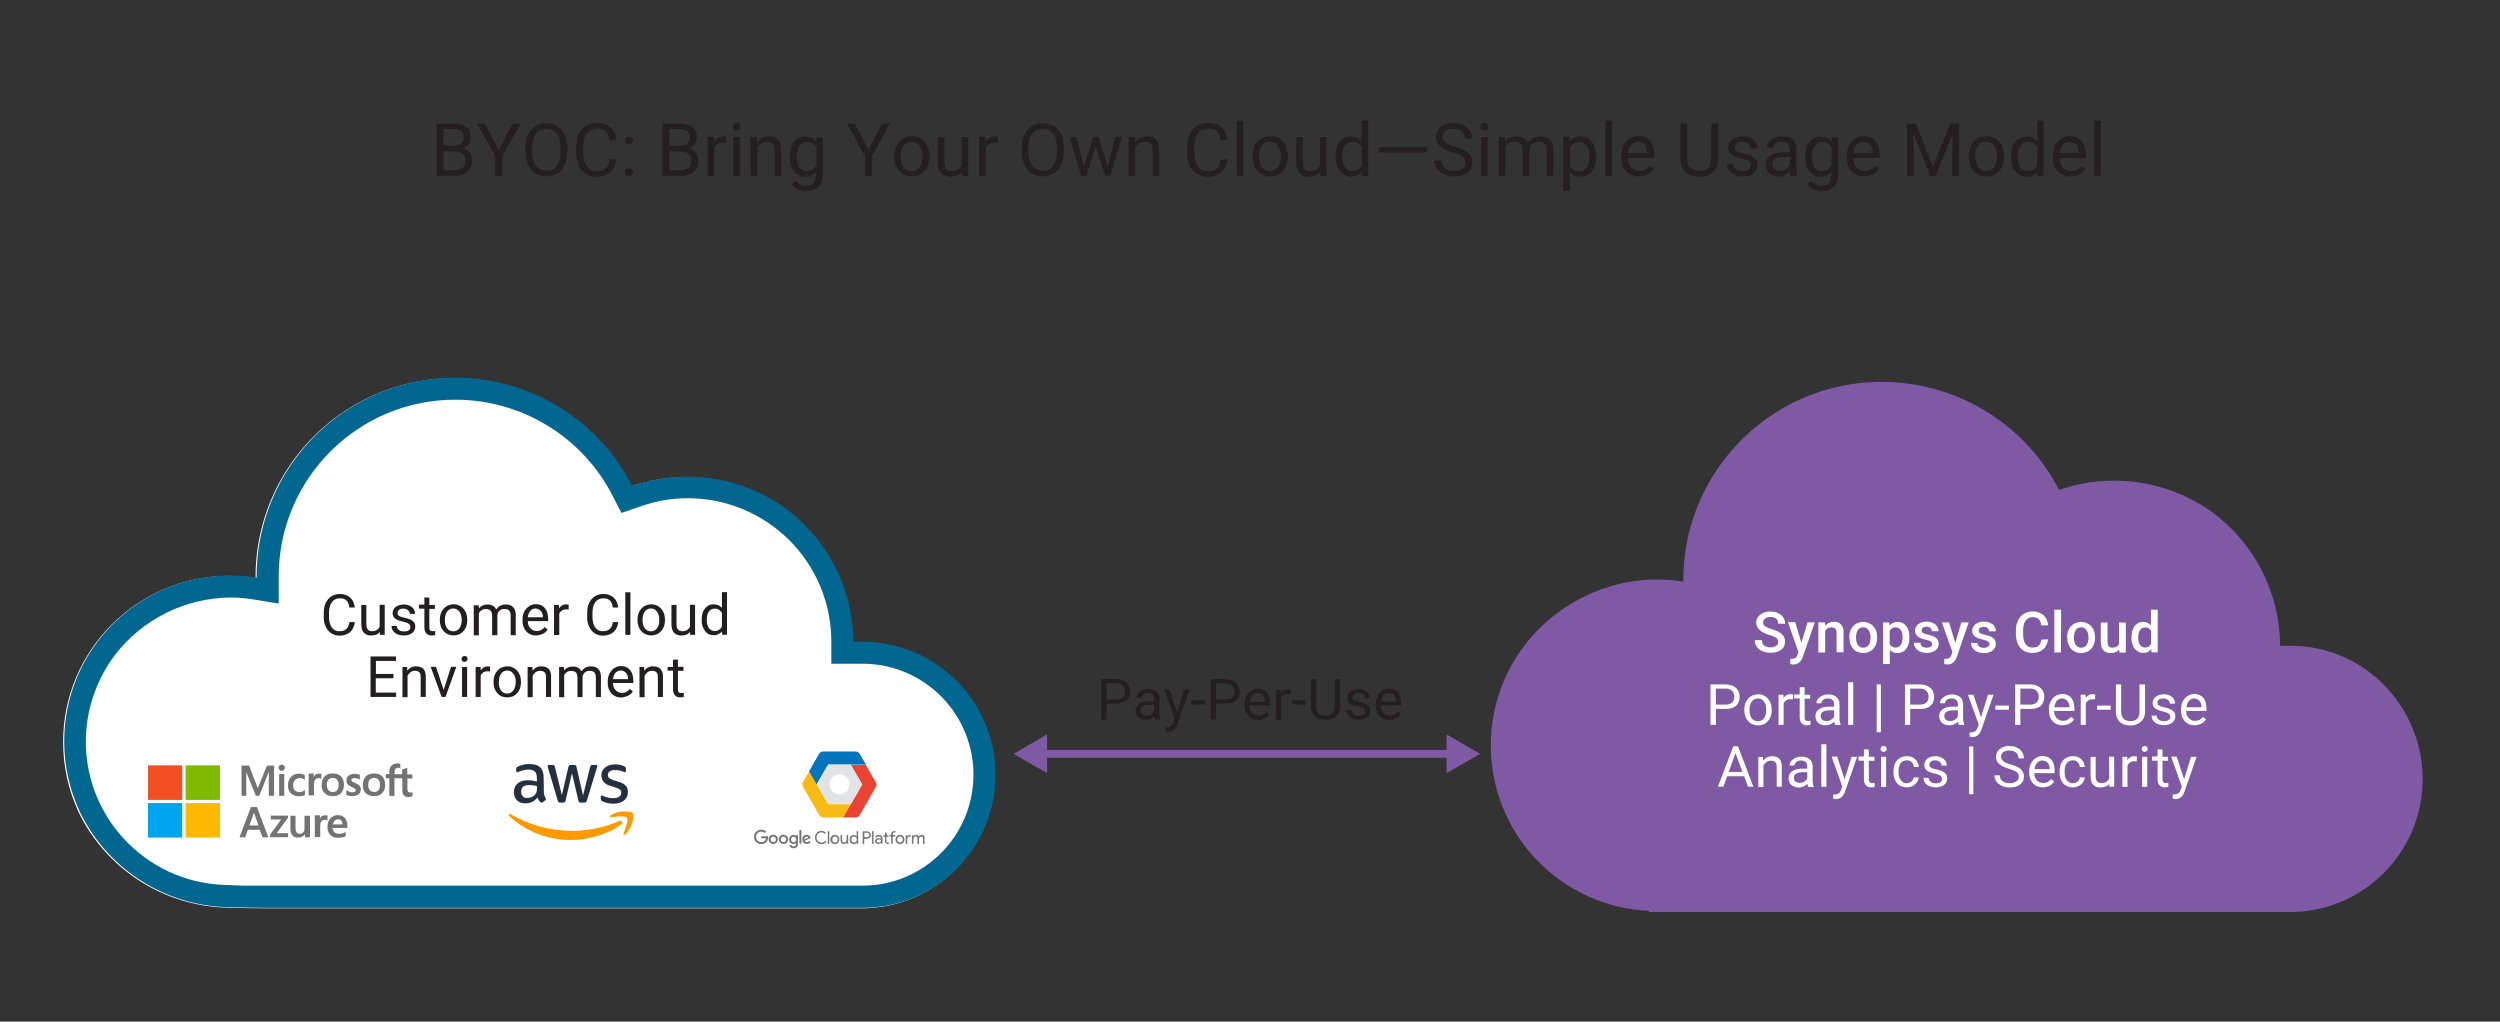 <?xml version="1.0" encoding="utf-8"?>
<!-- Generator: Adobe Illustrator 26.0.3, SVG Export Plug-In . SVG Version: 6.00 Build 0)  -->
<svg version="1.1" id="Layer_1" xmlns="http://www.w3.org/2000/svg" xmlns:xlink="http://www.w3.org/1999/xlink" x="0px" y="0px"
	 viewBox="0 0 1620 662" style="enable-background:new 0 0 1620 662;" xml:space="preserve">
<rect x="0" y="0" width="1620" height="662" fill="#333333" stroke="none"/>
<style type="text/css">
	.st0{fill-rule:evenodd;clip-rule:evenodd;fill:#FFFFFF;}
	.st1{fill-rule:evenodd;clip-rule:evenodd;fill:#8059A5;}
	.st2{fill:#231F20;}
	.st3{fill-rule:evenodd;clip-rule:evenodd;fill:#016790;}
	.st4{fill:#FFFFFF;}
	.st5{fill:#8059A5;}
	.st6{fill:none;}
	.st7{fill:#252F3E;}
	.st8{fill:#FF9900;}
	.st9{fill:#F8BB16;}
	.st10{fill:#EA4334;}
	.st11{fill:#0074BC;}
	.st12{fill:#E2E3E4;}
	.st13{fill:#767576;}
	.st14{fill:#737373;}
	.st15{fill:#F25022;}
	.st16{fill:#7FBA00;}
	.st17{fill:#00A4EF;}
	.st18{fill:#FFB900;}
</style>
<path class="st0" d="M143.3,588c7.2,0.4,28.4,0.6,28.4,0.6h387c47.6-0.3,86-39.1,85.7-86.7c-0.3-47-38.1-85.1-85-85.7h-7.2
	c-0.1-34.7-16.9-67.2-45.1-87.4c-28.6-20-65.1-25-98.1-13.6c-32.4-63.3-110-88.4-173.3-56c-42.8,21.9-69.9,65.9-70.1,114v1.4
	c-5.6-0.9-11.3-1.4-17-1.4c-59.4-0.1-107.7,48.1-107.7,107.5c0,15.8,3.4,31.4,10.1,45.7C68.3,562.1,103.6,585.6,143.3,588z"/>
<path class="st1" d="M1484.7,418.5h-7.2c-0.1-34.7-16.9-67.2-45.1-87.4c-28.6-20-65.1-25.1-98.1-13.6
	c-27.2-52.8-86.9-80.2-144.7-66.6c-57.3,13.6-98.8,65.2-98.8,124.6v1.4c-39.4-6.4-78.8,10-103.1,41.5
	c-35.7,47.3-26.3,114.6,21,150.3c17.3,13.1,38.2,20.6,59.9,21.5v0.8H1484c47.4-0.1,85.8-38.6,85.9-86
	C1569.9,457.9,1532,418.5,1484.7,418.5z"/>
<g>
	<path class="st2" d="M229.9,403.1c-0.1,1.2-0.4,2.4-0.9,3.5c-0.4,1-1.1,2-1.9,2.8c-0.9,0.8-1.9,1.4-3,1.8c-1.3,0.5-2.7,0.7-4.1,0.7
		c-1.4,0-2.9-0.3-4.2-0.9c-1.2-0.6-2.4-1.4-3.2-2.5c-0.9-1.1-1.6-2.4-2.1-3.8c-0.5-1.6-0.8-3.3-0.7-5v-2.6c0-1.7,0.2-3.4,0.7-5
		c0.4-1.4,1.2-2.7,2.1-3.8c0.9-1.1,2-1.9,3.3-2.5c1.4-0.6,2.9-0.9,4.4-0.9c1.3,0,2.7,0.2,3.9,0.7c1.1,0.4,2.1,1,2.9,1.8
		c0.8,0.8,1.5,1.7,1.9,2.8c0.5,1.1,0.8,2.3,0.9,3.5h-3.5c-0.1-0.8-0.3-1.7-0.6-2.5c-0.3-0.7-0.6-1.3-1.1-1.9
		c-0.5-0.5-1.1-0.9-1.8-1.2c-0.8-0.3-1.7-0.4-2.6-0.4c-1.1,0-2.1,0.2-3.1,0.7c-0.9,0.4-1.6,1.1-2.2,1.9c-0.6,0.9-1.1,1.9-1.3,2.9
		c-0.3,1.2-0.5,2.5-0.5,3.8v2.7c0,1.2,0.1,2.4,0.4,3.6c0.2,1.1,0.7,2.1,1.2,3c0.5,0.8,1.3,1.5,2.1,2c0.9,0.5,2,0.8,3,0.7
		c0.9,0,1.9-0.1,2.8-0.4c0.7-0.2,1.3-0.6,1.9-1.2c0.5-0.5,0.9-1.1,1.2-1.8c0.3-0.8,0.5-1.6,0.6-2.5L229.9,403.1z"/>
	<path class="st2" d="M246.2,409.5c-0.6,0.7-1.4,1.3-2.3,1.7c-1.1,0.4-2.2,0.6-3.4,0.6c-0.9,0-1.8-0.1-2.6-0.4s-1.4-0.7-2-1.3
		c-0.6-0.6-1-1.4-1.3-2.2c-0.3-1.1-0.5-2.2-0.5-3.3V392h3.3v12.6c0,0.7,0.1,1.5,0.3,2.2c0.2,0.5,0.4,1,0.8,1.3
		c0.3,0.3,0.7,0.6,1.1,0.7c0.4,0.1,0.9,0.2,1.3,0.2c1.1,0.1,2.3-0.2,3.3-0.8c0.8-0.5,1.4-1.2,1.8-2.1v-14.2h3.3v19.5h-3.2
		L246.2,409.5z"/>
	<path class="st2" d="M265.9,406.3c0-0.3-0.1-0.7-0.2-1c-0.1-0.4-0.4-0.7-0.6-0.9c-0.4-0.3-0.9-0.6-1.4-0.8
		c-0.8-0.3-1.5-0.5-2.3-0.7c-1-0.2-2-0.5-2.9-0.8c-0.8-0.3-1.5-0.7-2.2-1.1c-0.6-0.4-1.1-0.9-1.4-1.5c-0.3-0.6-0.5-1.4-0.5-2.1
		c0-0.8,0.2-1.5,0.5-2.2s0.8-1.3,1.4-1.8c0.7-0.5,1.4-1,2.3-1.2c1-0.3,2-0.5,3-0.5c1.1,0,2.1,0.1,3.1,0.5c0.9,0.3,1.7,0.7,2.3,1.3
		c1.3,1.1,2,2.6,2,4.3h-3.4c0-0.4-0.1-0.8-0.3-1.2c-0.2-0.4-0.5-0.8-0.8-1.1c-0.4-0.3-0.8-0.6-1.3-0.8c-0.6-0.2-1.1-0.3-1.7-0.3
		s-1.2,0.1-1.8,0.2c-0.4,0.1-0.9,0.4-1.2,0.7c-0.3,0.2-0.5,0.6-0.7,0.9c-0.1,0.3-0.2,0.7-0.2,1s0.1,0.7,0.2,1s0.4,0.6,0.7,0.8
		c0.4,0.3,0.9,0.5,1.4,0.7c0.7,0.2,1.5,0.4,2.3,0.6c1.1,0.2,2.1,0.6,3.1,0.9c0.8,0.3,1.5,0.7,2.1,1.1c0.5,0.4,1,1,1.3,1.6
		c0.3,0.7,0.4,1.4,0.4,2.1c0,1.6-0.7,3.2-2,4.2c-0.7,0.5-1.5,0.9-2.4,1.2c-1,0.3-2,0.4-3.1,0.4c-1.2,0-2.3-0.2-3.4-0.5
		c-0.9-0.3-1.8-0.8-2.5-1.4c-0.6-0.6-1.2-1.2-1.5-2c-0.3-0.7-0.5-1.5-0.5-2.3h3.4c0,0.6,0.2,1.2,0.5,1.7s0.7,0.8,1.1,1.1
		c0.4,0.3,0.9,0.5,1.5,0.6c0.5,0.1,1.1,0.2,1.6,0.2c0.6,0,1.2-0.1,1.8-0.2c0.5-0.1,0.9-0.3,1.3-0.6c0.3-0.2,0.6-0.5,0.8-0.9
		C265.9,407,265.9,406.7,265.9,406.3z"/>
	<path class="st2" d="M278.2,387.3v4.7h3.6v2.6h-3.6v12.1c0,0.4,0,0.8,0.2,1.2c0.1,0.3,0.3,0.5,0.5,0.7s0.4,0.3,0.7,0.3
		c0.3,0.1,0.5,0.1,0.8,0.1s0.6,0,0.9-0.1l0.7-0.1v2.7c-0.3,0.1-0.6,0.2-1,0.2c-0.5,0.1-1,0.1-1.5,0.1c-0.6,0-1.2-0.1-1.7-0.3
		c-0.5-0.2-1-0.5-1.4-0.9c-0.5-0.5-0.8-1-1-1.6c-0.3-0.8-0.4-1.6-0.4-2.5v-12.1h-3.5v-2.6h3.5v-4.7L278.2,387.3z"/>
	<path class="st2" d="M285,401.5c0-1.3,0.2-2.7,0.6-3.9c0.4-1.1,1-2.2,1.8-3.1s1.7-1.6,2.8-2.1c1.2-0.5,2.4-0.8,3.7-0.8
		c1.3,0,2.5,0.2,3.7,0.8c1.1,0.5,2,1.2,2.8,2.1s1.4,2,1.8,3.1c0.4,1.3,0.6,2.6,0.6,3.9v0.4c0,1.3-0.2,2.7-0.6,3.9
		c-0.4,1.1-1,2.2-1.8,3.1s-1.7,1.6-2.8,2.1c-2.4,1-5,1-7.4,0c-1.1-0.5-2-1.2-2.8-2.1s-1.4-2-1.8-3.1c-0.4-1.3-0.6-2.6-0.6-3.9
		L285,401.5z M288.3,401.9c0,0.9,0.1,1.9,0.3,2.8c0.2,0.8,0.5,1.6,1,2.3c0.5,0.6,1,1.2,1.7,1.5c1.5,0.8,3.3,0.8,4.8,0
		c0.7-0.4,1.3-0.9,1.7-1.5c0.5-0.7,0.8-1.5,1-2.3c0.2-0.9,0.4-1.8,0.4-2.8v-0.4c0-0.9-0.1-1.8-0.4-2.7c-0.2-0.8-0.5-1.6-1-2.3
		c-0.5-0.6-1-1.2-1.7-1.6s-1.6-0.6-2.4-0.6s-1.7,0.2-2.4,0.6c-0.7,0.4-1.3,0.9-1.7,1.6c-0.5,0.7-0.8,1.5-1,2.3
		c-0.2,0.9-0.3,1.8-0.3,2.7V401.9z"/>
	<path class="st2" d="M310.2,392l0.1,2.2c0.7-0.8,1.5-1.4,2.4-1.8c1-0.5,2.2-0.7,3.3-0.7c1.2,0,2.3,0.2,3.3,0.8
		c1,0.5,1.8,1.4,2.2,2.4c0.7-0.9,1.5-1.7,2.5-2.3c1.1-0.6,2.4-0.9,3.7-0.9c0.9,0,1.9,0.1,2.8,0.4c0.8,0.3,1.4,0.7,2,1.3
		c0.6,0.6,1,1.4,1.3,2.2c0.3,1,0.5,2.1,0.4,3.2v12.8h-3.3v-12.8c0-0.7-0.1-1.4-0.3-2c-0.2-0.5-0.5-0.9-0.8-1.3
		c-0.4-0.3-0.8-0.6-1.3-0.7c-0.6-0.1-1.1-0.2-1.7-0.2s-1.2,0.1-1.8,0.3c-0.5,0.2-1,0.5-1.4,0.9s-0.7,0.8-0.9,1.3
		c-0.2,0.5-0.4,1-0.4,1.6v12.9h-3.4v-12.8c0-0.7-0.1-1.3-0.3-1.9c-0.2-0.5-0.5-0.9-0.8-1.3c-0.4-0.3-0.8-0.6-1.3-0.7
		c-0.6-0.2-1.1-0.2-1.7-0.2c-1.9-0.1-3.7,1-4.5,2.8v14.2H307v-19.5h3.2V392z"/>
	<path class="st2" d="M347.5,411.8c-1.3,0-2.5-0.2-3.7-0.7c-1.1-0.4-2-1.1-2.8-2s-1.4-1.9-1.8-3c-0.4-1.2-0.6-2.5-0.6-3.8v-0.8
		c0-1.4,0.2-2.9,0.7-4.2c0.4-1.2,1.1-2.2,1.9-3.1c0.8-0.8,1.7-1.5,2.7-2c1-0.4,2.1-0.7,3.2-0.7c1.2,0,2.5,0.2,3.6,0.7
		c1,0.5,1.8,1.1,2.5,2s1.2,1.9,1.5,3c0.3,1.2,0.5,2.5,0.5,3.8v1.5H342c0,0.9,0.2,1.7,0.4,2.5c0.3,0.7,0.6,1.4,1.2,2
		c0.5,0.6,1.1,1,1.8,1.4c0.7,0.3,1.6,0.5,2.4,0.5c1,0,2.1-0.2,3-0.7c0.8-0.5,1.6-1.1,2.1-1.9l2,1.6c-0.3,0.5-0.7,1-1.1,1.4
		c-0.5,0.5-1,0.9-1.6,1.2c-0.6,0.4-1.3,0.6-2,0.8C349.2,411.6,348.4,411.8,347.5,411.8z M347.1,394.3c-0.6,0-1.3,0.1-1.9,0.4
		s-1.1,0.6-1.5,1.1c-0.5,0.5-0.8,1.1-1.1,1.8c-0.3,0.8-0.5,1.6-0.6,2.4h9.8v-0.2c0-0.7-0.1-1.3-0.3-1.9c-0.2-0.6-0.4-1.2-0.8-1.7
		s-0.9-0.9-1.4-1.2C348.5,394.5,347.8,394.3,347.1,394.3z"/>
	<path class="st2" d="M368.4,395c-0.3-0.1-0.5-0.1-0.8-0.1c-0.2,0-0.5,0-0.8,0c-1,0-2,0.2-2.8,0.8c-0.7,0.5-1.3,1.2-1.6,2v13.8H359
		V392h3.2l0.1,2.2c0.5-0.8,1.1-1.4,1.9-1.9s1.8-0.7,2.8-0.7c0.3,0,0.6,0,0.8,0.1c0.2,0,0.4,0.1,0.7,0.2v3.1H368.4z"/>
	<path class="st2" d="M400.6,403.1c-0.1,1.2-0.4,2.4-0.9,3.5c-0.4,1-1.1,2-1.9,2.8c-0.9,0.8-1.9,1.4-3,1.8c-1.3,0.5-2.7,0.7-4.1,0.7
		c-1.5,0-2.9-0.3-4.2-0.9c-1.2-0.6-2.4-1.4-3.2-2.5c-0.9-1.1-1.6-2.4-2.1-3.8c-0.5-1.6-0.8-3.3-0.7-5v-2.6c0-1.7,0.2-3.4,0.7-5
		c0.4-1.4,1.2-2.7,2.1-3.8c0.9-1.1,2-1.9,3.3-2.5c1.4-0.6,2.9-0.9,4.4-0.9c1.3,0,2.7,0.2,3.9,0.7c1.1,0.4,2.1,1,2.9,1.8
		s1.5,1.7,1.9,2.8c0.5,1.1,0.8,2.3,0.9,3.5h-3.5c-0.1-0.8-0.3-1.7-0.6-2.5c-0.2-0.7-0.6-1.3-1.1-1.9c-0.5-0.5-1.1-0.9-1.8-1.2
		c-0.8-0.3-1.7-0.4-2.6-0.4c-1.1,0-2.1,0.2-3.1,0.7c-0.9,0.4-1.6,1.1-2.2,1.9c-0.6,0.9-1.1,1.9-1.3,2.9c-0.3,1.2-0.5,2.5-0.5,3.8
		v2.7c0,1.2,0.1,2.4,0.4,3.6c0.2,1.1,0.7,2.1,1.2,3c0.5,0.8,1.2,1.5,2.1,2s2,0.8,3,0.7c0.9,0,1.9-0.1,2.8-0.4
		c0.7-0.2,1.4-0.6,1.9-1.2c0.5-0.5,0.9-1.1,1.2-1.8c0.3-0.8,0.5-1.6,0.6-2.5L400.6,403.1z"/>
	<path class="st2" d="M408.5,411.4h-3.3v-27.6h3.3V411.4z"/>
	<path class="st2" d="M413.1,401.5c0-1.3,0.2-2.7,0.6-3.9c0.4-1.1,1-2.2,1.8-3.1s1.7-1.6,2.8-2.1c1.2-0.5,2.4-0.8,3.7-0.8
		c1.3,0,2.5,0.2,3.7,0.8c1.1,0.5,2,1.2,2.8,2.1s1.4,2,1.8,3.1c0.4,1.3,0.6,2.6,0.6,3.9v0.4c0,1.3-0.2,2.7-0.6,3.9
		c-0.4,1.1-1,2.2-1.8,3.1s-1.7,1.6-2.8,2.1c-2.4,1-5,1-7.4,0c-1.1-0.5-2-1.2-2.8-2.1s-1.4-2-1.8-3.1c-0.4-1.3-0.6-2.6-0.6-3.9
		L413.1,401.5z M416.4,401.9c0,0.9,0.1,1.9,0.3,2.8c0.2,0.8,0.5,1.6,1,2.3c0.5,0.6,1,1.2,1.7,1.5c1.5,0.8,3.3,0.8,4.8,0
		c0.7-0.4,1.3-0.9,1.7-1.5c0.5-0.7,0.8-1.5,1-2.3c0.2-0.9,0.4-1.8,0.3-2.8v-0.4c0-0.9-0.1-1.8-0.3-2.7c-0.2-0.8-0.5-1.6-1-2.3
		c-0.5-0.6-1-1.2-1.7-1.6s-1.6-0.6-2.4-0.6s-1.7,0.2-2.4,0.6c-0.7,0.4-1.3,0.9-1.7,1.6c-0.5,0.7-0.8,1.5-1,2.3
		c-0.2,0.9-0.3,1.8-0.3,2.7V401.9z"/>
	<path class="st2" d="M447.2,409.5c-0.6,0.7-1.4,1.3-2.3,1.7c-1.1,0.4-2.2,0.6-3.4,0.6c-0.9,0-1.8-0.1-2.6-0.4
		c-0.8-0.3-1.4-0.7-2-1.3c-0.6-0.6-1.1-1.4-1.3-2.2c-0.3-1.1-0.5-2.2-0.5-3.3V392h3.3v12.6c0,0.7,0.1,1.5,0.3,2.2
		c0.2,0.5,0.4,1,0.8,1.3c0.3,0.3,0.7,0.6,1.2,0.7c0.4,0.1,0.9,0.2,1.3,0.2c1.1,0.1,2.3-0.2,3.3-0.8c0.8-0.5,1.4-1.2,1.8-2.1v-14.2
		h3.3v19.5h-3.2L447.2,409.5L447.2,409.5z"/>
	<path class="st2" d="M454.7,401.5c0-1.4,0.2-2.7,0.5-4.1c0.3-1.1,0.9-2.2,1.6-3.1c0.6-0.8,1.5-1.5,2.4-2c1-0.5,2.1-0.7,3.2-0.7
		s2.1,0.2,3.1,0.6c0.9,0.4,1.7,1,2.3,1.7v-10.2h3.3v27.6H468l-0.2-2.1c-0.6,0.8-1.4,1.4-2.3,1.8c-1,0.4-2.1,0.7-3.2,0.6
		c-1.1,0-2.2-0.2-3.1-0.7c-1-0.5-1.8-1.2-2.4-2.1c-0.7-0.9-1.2-2-1.6-3.1c-0.4-1.3-0.6-2.6-0.5-4L454.7,401.5z M458,401.9
		c0,0.9,0.1,1.8,0.3,2.7c0.2,0.8,0.5,1.6,0.9,2.2s1,1.1,1.6,1.5c0.7,0.4,1.5,0.6,2.3,0.6c0.5,0,1.1-0.1,1.6-0.2s0.9-0.3,1.3-0.6
		c0.4-0.3,0.7-0.6,1-0.9c0.3-0.4,0.6-0.7,0.8-1.2v-8.8c-0.2-0.4-0.5-0.8-0.8-1.1c-0.3-0.3-0.6-0.6-1-0.9s-0.8-0.5-1.3-0.6
		s-1-0.2-1.6-0.2c-0.8,0-1.6,0.2-2.3,0.6c-0.7,0.4-1.2,0.9-1.6,1.5c-0.4,0.7-0.8,1.5-0.9,2.3c-0.2,0.9-0.3,1.8-0.3,2.7V401.9z"/>
	<path class="st2" d="M254.9,439.5h-11.4v9.3h13.2v2.8h-16.6v-26.2h16.5v2.9h-13v8.4H255L254.9,439.5z"/>
	<path class="st2" d="M263.8,432.2l0.1,2.4c0.7-0.9,1.5-1.6,2.5-2.1s2.2-0.8,3.3-0.7c0.9,0,1.7,0.1,2.6,0.4c0.8,0.2,1.4,0.7,2,1.2
		c0.6,0.6,1,1.4,1.2,2.2c0.3,1.1,0.5,2.2,0.4,3.2v12.8h-3.3v-12.8c0-0.7-0.1-1.3-0.2-1.9c-0.1-0.5-0.4-0.9-0.7-1.3
		c-0.3-0.3-0.8-0.6-1.2-0.7c-0.5-0.2-1.1-0.2-1.7-0.2c-1,0-2,0.3-2.8,0.9s-1.5,1.4-1.9,2.3v13.9h-3.3v-19.6H263.8z"/>
	<path class="st2" d="M287.5,447.1l4.8-15h3.4l-7,19.5h-2.5l-7.1-19.5h3.4L287.5,447.1z"/>
	<path class="st2" d="M299.1,427c0-0.5,0.2-1,0.5-1.4c0.8-0.7,2.1-0.7,2.9,0c0.3,0.4,0.5,0.9,0.5,1.4c-0.1,1.1-1.1,2-2.2,1.9
		c-0.5,0-0.9-0.2-1.2-0.5C299.2,428,299.1,427.5,299.1,427z M302.7,451.6h-3.3v-19.4h3.3V451.6z"/>
	<path class="st2" d="M317.5,435.1c-0.3,0-0.5-0.1-0.8-0.1s-0.5,0-0.8,0c-1,0-2,0.2-2.8,0.8c-0.7,0.5-1.3,1.2-1.6,2v13.8h-3.3v-19.4
		h3.2l0.1,2.2c0.5-0.8,1.1-1.4,1.9-1.9s1.8-0.7,2.8-0.7c0.3,0,0.6,0,0.8,0.1c0.2,0,0.4,0.1,0.6,0.2L317.5,435.1z"/>
	<path class="st2" d="M319.8,441.7c0-1.3,0.2-2.7,0.6-3.9c0.4-1.1,1-2.2,1.8-3.1s1.7-1.6,2.8-2.1c1.2-0.5,2.4-0.8,3.7-0.8
		c1.3,0,2.5,0.2,3.7,0.8c1.1,0.5,2,1.2,2.8,2.1s1.4,2,1.8,3.1c0.4,1.3,0.6,2.6,0.6,3.9v0.4c0,1.3-0.2,2.7-0.6,3.9
		c-0.4,1.1-1,2.2-1.8,3.1s-1.7,1.6-2.8,2.1c-2.4,1-5,1-7.4,0c-1.1-0.5-2-1.2-2.8-2.1s-1.4-2-1.8-3.1c-0.4-1.3-0.6-2.6-0.6-3.9
		L319.8,441.7L319.8,441.7z M323.2,442.1c0,0.9,0.1,1.9,0.3,2.8c0.2,0.8,0.5,1.6,1,2.3c0.4,0.6,1,1.2,1.7,1.6
		c2.3,1.3,5.1,0.6,6.6-1.6c0.5-0.7,0.8-1.5,1-2.3c0.2-0.9,0.4-1.8,0.4-2.8v-0.4c0-0.9-0.1-1.8-0.4-2.7c-0.2-0.8-0.5-1.6-1-2.3
		c-0.5-0.6-1.1-1.2-1.7-1.6c-0.7-0.4-1.6-0.6-2.4-0.6s-1.7,0.2-2.4,0.6c-0.7,0.4-1.3,0.9-1.7,1.6c-0.5,0.7-0.8,1.5-1,2.3
		c-0.2,0.9-0.3,1.8-0.3,2.7L323.2,442.1z"/>
	<path class="st2" d="M345,432.2l0.1,2.4c0.7-0.9,1.5-1.6,2.5-2.1s2.2-0.8,3.3-0.7c0.9,0,1.7,0.1,2.6,0.4c0.8,0.2,1.4,0.7,2,1.2
		c0.6,0.6,1,1.4,1.2,2.2c0.3,1.1,0.5,2.2,0.4,3.2v12.8h-3.3v-12.8c0-0.7-0.1-1.3-0.2-1.9c-0.1-0.5-0.4-0.9-0.8-1.3
		c-0.3-0.3-0.8-0.6-1.2-0.7c-0.5-0.2-1.1-0.2-1.7-0.2c-1,0-2,0.3-2.8,0.9s-1.5,1.4-1.9,2.3v13.9h-3.3v-19.6H345z"/>
	<path class="st2" d="M365.4,432.2l0.1,2.2c0.7-0.8,1.5-1.4,2.4-1.8c1-0.5,2.2-0.7,3.3-0.7c1.2,0,2.3,0.2,3.3,0.7s1.8,1.4,2.2,2.4
		c0.7-0.9,1.5-1.7,2.5-2.3c1.1-0.6,2.4-0.9,3.7-0.9c0.9,0,1.9,0.1,2.8,0.4c0.8,0.3,1.4,0.7,2,1.3c0.6,0.6,1,1.4,1.3,2.2
		c0.3,1,0.5,2.1,0.4,3.2v12.8h-3.3v-12.8c0-0.7-0.1-1.4-0.3-2c-0.2-0.5-0.5-0.9-0.8-1.3c-0.4-0.3-0.8-0.6-1.3-0.7
		c-0.6-0.1-1.1-0.2-1.7-0.2s-1.2,0.1-1.8,0.3c-1,0.4-1.8,1.2-2.3,2.2c-0.2,0.5-0.4,1-0.4,1.6v12.9h-3.3v-12.8c0-0.7-0.1-1.3-0.3-1.9
		c-0.3-1-1.1-1.8-2.1-2c-0.6-0.2-1.1-0.2-1.7-0.2c-1.9-0.1-3.8,1-4.5,2.8v14.2h-3.3v-19.6H365.4z"/>
	<path class="st2" d="M402.7,452c-1.3,0-2.5-0.2-3.7-0.7c-1.1-0.5-2-1.1-2.8-2s-1.4-1.9-1.8-3c-0.4-1.2-0.6-2.5-0.6-3.8v-0.8
		c0-1.4,0.2-2.9,0.7-4.2c0.4-1.2,1.1-2.2,1.9-3.2c0.8-0.8,1.7-1.5,2.7-2c1-0.4,2.1-0.7,3.2-0.7c1.2,0,2.5,0.2,3.6,0.7
		c1,0.5,1.8,1.2,2.5,2c0.7,0.9,1.2,1.9,1.5,3c0.3,1.2,0.5,2.5,0.5,3.8v1.5h-13.2c0,0.9,0.2,1.7,0.4,2.5c0.3,0.7,0.6,1.4,1.2,2
		c1,1.2,2.6,1.9,4.2,1.9c1,0,2.1-0.2,3-0.7c0.8-0.5,1.6-1.1,2.1-1.9l2,1.6c-0.3,0.5-0.7,1-1.1,1.4c-0.5,0.5-1,0.9-1.6,1.2
		c-0.6,0.4-1.3,0.7-2,0.8C404.5,451.8,403.6,451.9,402.7,452z M402.3,434.5c-1.3,0-2.5,0.5-3.4,1.4c-0.5,0.5-0.8,1.1-1.1,1.8
		c-0.3,0.8-0.5,1.6-0.6,2.4h9.8v-0.2c0-0.7-0.1-1.3-0.3-1.9c-0.2-0.6-0.4-1.2-0.8-1.7s-0.9-0.9-1.4-1.2
		C403.8,434.7,403.1,434.5,402.3,434.5L402.3,434.5z"/>
	<path class="st2" d="M417.4,432.2l0.1,2.4c0.7-0.9,1.5-1.6,2.5-2.1s2.2-0.8,3.3-0.7c0.9,0,1.7,0.1,2.6,0.4c0.8,0.2,1.4,0.7,2,1.2
		c0.6,0.6,1,1.4,1.3,2.2c0.3,1.1,0.5,2.2,0.4,3.2v12.8h-3.3v-12.8c0-0.7-0.1-1.3-0.2-1.9c-0.1-0.5-0.4-0.9-0.8-1.3
		c-0.3-0.3-0.8-0.6-1.2-0.7c-0.5-0.2-1.1-0.2-1.7-0.2c-1,0-2,0.3-2.8,0.9s-1.5,1.4-1.9,2.3v13.9h-3.3v-19.6H417.4z"/>
	<path class="st2" d="M439.3,427.4v4.7h3.6v2.6h-3.6v12.1c0,0.4,0,0.8,0.2,1.2c0.1,0.3,0.3,0.5,0.5,0.7s0.4,0.3,0.7,0.3
		c0.3,0.1,0.5,0.1,0.8,0.1s0.6,0,0.9-0.1l0.7-0.1v2.7l-1,0.2c-0.5,0.1-1,0.1-1.5,0.1c-0.6,0-1.2-0.1-1.7-0.3c-0.5-0.2-1-0.5-1.4-0.9
		c-0.4-0.5-0.8-1-1-1.6c-0.3-0.8-0.4-1.6-0.4-2.5v-12h-3.5v-2.4h3.5v-4.7L439.3,427.4L439.3,427.4z"/>
</g>
<path class="st3" d="M74.5,424.4c17.9-23.2,45.4-36.9,74.7-37.2c4.9,0,9.8,0.4,14.7,1.2l16.7,2.7v-18.3
	c0.4-63.2,51.9-114.2,115.2-113.8c42.7,0.3,81.8,24.3,101.2,62.3l5.7,11.1l11.8-4.1c48.3-17.3,101.5,7.9,118.8,56.2
	c3.6,10,5.4,20.6,5.4,31.3v14.3H560c39.7,0.6,71.4,33.3,70.8,73c-0.6,39.1-32.4,70.6-71.5,70.8H157.5l-12.8-0.5
	c-51.3-2.2-91.2-45.5-89-96.9C56.6,457.7,63.1,439.5,74.5,424.4L74.5,424.4z M144,587.7c7.2,0.4,28.4,0.6,28.4,0.6h387
	c47.6-0.3,86-39.1,85.7-86.7c-0.3-47-38.1-85.1-85-85.7h-7.2c-0.1-34.7-16.9-67.2-45.1-87.4c-28.6-20-65.1-25.1-98.1-13.6
	c-32.4-63.3-110-88.4-173.3-56c-42.8,21.9-69.9,65.9-70.1,114v1.4c-5.6-0.9-11.3-1.4-17-1.4c-59.4-0.1-107.7,48-107.7,107.5
	c0,15.8,3.5,31.5,10.2,45.8C69,561.8,104.3,585.4,144,587.7L144,587.7z"/>
<path class="st2" d="M717.1,456v10.2h-3.5V440h9.7c1.3,0,2.7,0.2,3.9,0.6c1.1,0.4,2,0.9,2.9,1.7c0.8,0.7,1.4,1.6,1.8,2.5
	c0.4,1,0.6,2.1,0.6,3.2c0,1.2-0.2,2.3-0.6,3.4c-0.4,1-1,1.8-1.7,2.5c-0.8,0.7-1.8,1.2-2.9,1.5c-1.3,0.4-2.6,0.5-3.9,0.5L717.1,456
	L717.1,456z M717.1,453.2h6.2c0.9,0,1.8-0.1,2.6-0.4c0.7-0.2,1.3-0.6,1.8-1.1c0.5-0.4,0.8-1,1-1.6s0.3-1.3,0.3-2s-0.1-1.4-0.3-2
	s-0.5-1.2-1-1.7s-1.1-0.9-1.8-1.2c-0.8-0.3-1.7-0.4-2.6-0.4h-6.2V453.2z"/>
<path class="st2" d="M748.4,466.2c-0.1-0.3-0.2-0.6-0.3-0.9c-0.1-0.4-0.1-0.8-0.2-1.2c-0.3,0.3-0.6,0.6-1,0.9s-0.8,0.6-1.3,0.8
	c-0.5,0.2-1,0.4-1.5,0.5c-0.6,0.1-1.1,0.2-1.7,0.2c-0.9,0-1.8-0.1-2.7-0.5c-0.8-0.3-1.5-0.7-2.1-1.2s-1-1.1-1.3-1.8
	c-0.3-0.7-0.5-1.5-0.5-2.2c0-1,0.2-1.9,0.6-2.8c0.4-0.8,1-1.5,1.8-2c0.8-0.6,1.8-1,2.8-1.2c1.2-0.3,2.4-0.4,3.6-0.4h3.3v-1.5
	c0.1-1-0.3-2-1-2.8c-0.9-0.7-2-1.1-3.1-1c-0.6,0-1.2,0.1-1.7,0.2s-0.9,0.4-1.3,0.7c-0.3,0.3-0.6,0.6-0.8,1s-0.3,0.8-0.3,1.2h-3.3
	c0-0.7,0.2-1.4,0.5-2.1c0.4-0.7,0.9-1.3,1.6-1.8c0.7-0.6,1.6-1,2.4-1.3c1-0.4,2.1-0.5,3.2-0.5c1,0,2,0.1,2.9,0.4
	c0.8,0.2,1.6,0.7,2.3,1.2c0.6,0.5,1.2,1.2,1.5,2c0.4,0.9,0.6,1.9,0.5,2.9v9c0,0.7,0.1,1.4,0.2,2.1c0.1,0.6,0.3,1.3,0.5,1.9v0.3
	L748.4,466.2z M742.9,463.7c0.6,0,1.1-0.1,1.7-0.3c0.5-0.2,1-0.4,1.4-0.7c0.4-0.3,0.8-0.6,1.1-0.9s0.5-0.7,0.7-1.1v-4H745
	c-1.5-0.1-3,0.2-4.4,0.9c-1,0.5-1.6,1.6-1.5,2.7c0,0.4,0.1,0.9,0.2,1.3c0.2,0.4,0.4,0.7,0.7,1s0.7,0.6,1.2,0.7
	C741.8,463.6,742.3,463.7,742.9,463.7L742.9,463.7z"/>
<path class="st2" d="M762.8,461.4l4.5-14.6h3.6l-7.8,22.5c-0.2,0.5-0.4,1.1-0.7,1.6c-0.3,0.6-0.7,1.1-1.1,1.6
	c-0.5,0.5-1,0.9-1.7,1.2c-0.7,0.3-1.5,0.5-2.3,0.5c-0.2,0-0.3,0-0.5,0l-0.5-0.1l-0.5-0.1l-0.4-0.1v-2.7h0.2h0.3h0.2h0.2
	c0.5,0,1,0,1.5-0.2c0.8-0.2,1.6-0.8,2-1.5c0.3-0.5,0.5-1,0.7-1.5l0.7-2l-6.9-19.2h3.6L762.8,461.4z"/>
<path class="st2" d="M780.8,456.5H772v-2.7h8.8V456.5z"/>
<path class="st2" d="M788,456v10.2h-3.5V440h9.6c1.3,0,2.7,0.2,3.9,0.6c1.1,0.3,2,0.9,2.9,1.7c0.8,0.7,1.4,1.6,1.8,2.5
	c0.4,1,0.6,2.1,0.6,3.2c0,1.2-0.2,2.3-0.6,3.4c-0.4,1-1,1.8-1.8,2.5s-1.8,1.2-2.9,1.5c-1.3,0.4-2.6,0.5-3.9,0.5L788,456z M788,453.2
	h6.2c0.9,0,1.8-0.1,2.6-0.4c0.7-0.2,1.3-0.6,1.8-1.1c0.5-0.4,0.8-1,1-1.6s0.3-1.3,0.3-2s-0.1-1.4-0.3-2s-0.5-1.2-1-1.7
	s-1.1-0.9-1.8-1.2c-0.8-0.3-1.7-0.4-2.6-0.4H788V453.2z"/>
<path class="st2" d="M815.3,466.6c-1.3,0-2.5-0.2-3.7-0.7c-1.1-0.4-2-1.1-2.8-2s-1.4-1.9-1.8-3c-0.4-1.2-0.6-2.5-0.6-3.8v-0.8
	c0-1.4,0.2-2.9,0.7-4.2c0.4-1.2,1.1-2.2,1.9-3.2c0.8-0.8,1.7-1.5,2.7-2c1-0.4,2.1-0.7,3.2-0.7c1.2,0,2.5,0.2,3.6,0.7
	c1,0.5,1.8,1.1,2.5,2s1.2,1.9,1.4,3c0.3,1.2,0.5,2.5,0.5,3.8v1.5h-13.2c0,0.9,0.2,1.7,0.4,2.5c0.3,0.7,0.6,1.4,1.2,2
	c0.5,0.6,1.1,1,1.8,1.4c0.7,0.3,1.6,0.5,2.4,0.5c1,0,2.1-0.2,3-0.7c0.8-0.5,1.6-1.1,2.1-1.9l2,1.6c-0.3,0.5-0.7,1-1.1,1.4
	c-0.5,0.5-1,0.9-1.6,1.2c-0.6,0.4-1.3,0.7-2,0.8C817.1,466.5,816.2,466.6,815.3,466.6z M814.9,449.1c-0.6,0-1.3,0.1-1.8,0.4
	c-0.6,0.2-1.1,0.6-1.5,1.1c-0.5,0.5-0.9,1.1-1.1,1.8c-0.3,0.8-0.5,1.6-0.6,2.4h9.8v-0.2c0-0.7-0.1-1.3-0.3-1.9s-0.4-1.2-0.8-1.7
	c-0.4-0.5-0.9-0.9-1.4-1.2C816.4,449.3,815.7,449.1,814.9,449.1z"/>
<path class="st2" d="M836.2,449.8l-0.8-0.1h-0.8c-1,0-2,0.2-2.8,0.8c-0.7,0.5-1.3,1.2-1.6,2v13.8h-3.3v-19.4h3.2l0.1,2.2
	c0.5-0.8,1.1-1.4,1.9-1.9c0.8-0.5,1.8-0.7,2.8-0.7c0.3,0,0.6,0,0.8,0.1c0.2,0,0.4,0.1,0.7,0.2v3H836.2z"/>
<path class="st2" d="M846.2,456.5h-8.8v-2.7h8.8V456.5z"/>
<path class="st2" d="M868.4,440v17.7c0,1.3-0.2,2.7-0.8,3.9c-0.5,1.1-1.2,2-2.1,2.8c-0.9,0.7-1.9,1.3-3,1.7
	c-1.2,0.4-2.4,0.5-3.6,0.5c-1.3,0-2.5-0.2-3.7-0.5c-1.1-0.3-2.1-0.9-3-1.7c-0.9-0.8-1.6-1.7-2-2.8c-0.5-1.2-0.8-2.5-0.7-3.9V440h3.4
	v17.7c0,0.9,0.1,1.8,0.4,2.7c0.5,1.4,1.7,2.5,3.1,3c0.8,0.2,1.6,0.4,2.5,0.4c0.8,0,1.7-0.1,2.5-0.4c1.5-0.4,2.6-1.6,3.1-3
	c0.3-0.8,0.5-1.7,0.4-2.7V440H868.4z"/>
<path class="st2" d="M884.6,461.1c0-0.3-0.1-0.7-0.2-1c-0.1-0.3-0.4-0.7-0.6-0.9c-0.4-0.3-0.9-0.6-1.4-0.8c-0.8-0.3-1.5-0.5-2.3-0.7
	c-1-0.2-2-0.5-2.9-0.8c-0.8-0.3-1.5-0.7-2.2-1.1c-0.6-0.4-1.1-0.9-1.4-1.5c-0.3-0.7-0.5-1.4-0.5-2.2c0-0.8,0.2-1.5,0.5-2.2
	c0.4-0.7,0.9-1.3,1.5-1.8c0.7-0.6,1.4-1,2.3-1.2c1-0.3,2-0.5,3-0.5c1.1,0,2.1,0.1,3.1,0.5c0.9,0.3,1.6,0.7,2.3,1.3
	c0.6,0.5,1.1,1.2,1.5,1.9c0.3,0.7,0.5,1.6,0.5,2.4h-3.3c0-0.4-0.1-0.8-0.3-1.2c-0.2-0.4-0.5-0.8-0.8-1.1c-0.4-0.3-0.8-0.6-1.3-0.8
	c-0.6-0.2-1.1-0.3-1.7-0.3c-0.6,0-1.2,0.1-1.8,0.2c-0.4,0.1-0.8,0.4-1.2,0.7c-0.3,0.2-0.5,0.6-0.7,0.9c-0.1,0.3-0.2,0.7-0.2,1
	s0.1,0.7,0.2,1c0.1,0.3,0.4,0.6,0.7,0.8c0.4,0.3,0.9,0.5,1.4,0.6c0.7,0.2,1.5,0.4,2.2,0.6c1.1,0.2,2.1,0.5,3.1,0.9
	c0.8,0.3,1.5,0.7,2.2,1.2c0.5,0.4,1,1,1.3,1.6c0.3,0.7,0.4,1.4,0.4,2.1c0,0.8-0.2,1.6-0.5,2.3c-0.4,0.7-0.9,1.3-1.5,1.8
	c-0.7,0.5-1.5,0.9-2.4,1.2c-1,0.3-2,0.4-3.1,0.4c-1.2,0-2.3-0.2-3.4-0.5c-0.9-0.3-1.8-0.8-2.5-1.4c-0.6-0.6-1.2-1.2-1.5-2
	c-0.3-0.7-0.5-1.5-0.5-2.3h3.3c0,0.6,0.2,1.2,0.5,1.7s0.7,0.8,1.1,1.1c0.4,0.3,0.9,0.5,1.5,0.6c0.5,0.1,1,0.2,1.6,0.2
	s1.2-0.1,1.8-0.2c0.5-0.1,0.9-0.3,1.3-0.6c0.3-0.2,0.6-0.5,0.8-0.9C884.6,461.9,884.7,461.5,884.6,461.1z"/>
<path class="st2" d="M900.4,466.6c-1.3,0-2.5-0.2-3.7-0.7c-1.1-0.4-2-1.1-2.8-2s-1.4-1.9-1.8-3c-0.4-1.2-0.6-2.5-0.6-3.8v-0.8
	c0-1.4,0.2-2.9,0.7-4.2c0.4-1.2,1.1-2.2,1.9-3.2c0.8-0.8,1.7-1.5,2.7-2c1-0.4,2.1-0.7,3.2-0.7c1.2,0,2.5,0.2,3.6,0.7
	c1,0.5,1.8,1.1,2.5,2s1.2,1.9,1.4,3c0.3,1.2,0.5,2.5,0.5,3.8v1.5h-13.2c0,0.9,0.2,1.7,0.4,2.5c0.3,0.7,0.6,1.4,1.2,2
	c0.5,0.6,1.1,1,1.8,1.4c0.7,0.3,1.6,0.5,2.4,0.5c1,0,2.1-0.2,3-0.7c0.8-0.5,1.6-1.1,2.1-1.9l2,1.6c-0.3,0.5-0.7,1-1.1,1.4
	c-1,1-2.2,1.7-3.6,2C902.1,466.4,901.3,466.6,900.4,466.6z M900,449.1c-1.3,0-2.5,0.5-3.4,1.4c-0.5,0.5-0.8,1.1-1.1,1.8
	c-0.3,0.8-0.5,1.6-0.6,2.4h9.8v-0.2c0-0.7-0.1-1.3-0.3-1.9s-0.4-1.2-0.8-1.7c-0.4-0.5-0.9-0.9-1.4-1.2
	C901.4,449.3,900.7,449.1,900,449.1L900,449.1z"/>
<path class="st4" d="M1152.2,416c0-0.5-0.1-1-0.2-1.4c-0.2-0.4-0.5-0.8-0.8-1.1c-0.5-0.4-1.1-0.7-1.7-1c-0.9-0.4-1.8-0.7-2.8-1
	c-1.2-0.3-2.3-0.8-3.5-1.3c-1-0.4-1.9-1-2.7-1.7c-0.7-0.6-1.3-1.4-1.8-2.2c-0.4-0.9-0.7-1.9-0.7-2.8c0-1,0.2-2,0.7-2.9
	s1.1-1.7,1.9-2.3c0.9-0.7,1.9-1.2,2.9-1.5c1.2-0.4,2.5-0.6,3.8-0.5c1.4,0,2.7,0.2,4,0.6c1.1,0.4,2.1,1,3,1.7
	c1.6,1.4,2.5,3.5,2.5,5.6h-4.5c0-0.6-0.1-1.2-0.3-1.8c-0.2-0.5-0.5-1-0.9-1.4s-1-0.7-1.6-0.9c-0.7-0.2-1.5-0.3-2.2-0.3
	s-1.4,0.1-2.1,0.3c-0.5,0.1-1,0.4-1.5,0.8c-0.4,0.3-0.7,0.7-0.9,1.2c-0.2,0.5-0.3,0.9-0.3,1.4c0,1,0.5,1.9,1.4,2.4
	c1.3,0.8,2.7,1.4,4.2,1.8c1.3,0.4,2.6,0.9,3.8,1.4c1,0.5,1.9,1.1,2.7,1.8c0.7,0.6,1.2,1.4,1.6,2.2c0.4,0.9,0.5,1.9,0.5,2.8
	c0,1-0.2,2.1-0.7,3c-0.4,0.9-1.1,1.7-1.9,2.2c-0.9,0.7-1.9,1.1-2.9,1.4c-2.5,0.7-5.1,0.7-7.6,0c-1.2-0.3-2.3-0.8-3.3-1.5
	s-1.8-1.6-2.3-2.6c-0.6-1.1-0.9-2.4-0.9-3.6h4.6c0,0.7,0.1,1.5,0.4,2.1s0.7,1.1,1.2,1.5s1.2,0.7,1.8,0.8c0.7,0.2,1.5,0.3,2.2,0.3
	c1.3,0.1,2.5-0.3,3.6-1C1151.9,418,1152.3,417,1152.2,416z"/>
<path class="st4" d="M1167.3,416.5l4-13.2h4.7l-7.8,22.4c-0.2,0.5-0.4,1.1-0.7,1.6c-0.3,0.6-0.7,1.1-1.2,1.6s-1.1,0.9-1.7,1.2
	c-0.8,0.3-1.6,0.5-2.4,0.5c-0.4,0-0.7,0-1.1-0.1c-0.3-0.1-0.7-0.1-1-0.2v-3.4c0.1,0,0.3,0,0.4,0h0.4c0.5,0,0.9,0,1.4-0.1
	c0.4-0.1,0.7-0.2,1.1-0.5c0.3-0.2,0.6-0.5,0.8-0.8c0.2-0.4,0.4-0.8,0.6-1.2l0.6-1.7l-6.8-19.4h4.7L1167.3,416.5z"/>
<path class="st4" d="M1182.6,403.3l0.1,2.2c0.7-0.8,1.5-1.5,2.5-1.9c1-0.5,2.1-0.7,3.2-0.7c0.9,0,1.7,0.1,2.5,0.4
	c0.8,0.2,1.5,0.7,2,1.2c0.6,0.6,1,1.4,1.3,2.2c0.3,1.1,0.5,2.2,0.4,3.4v12.6h-4.5v-12.6c0-0.6-0.1-1.1-0.2-1.7
	c-0.1-0.4-0.4-0.8-0.7-1.1c-0.3-0.3-0.7-0.5-1.1-0.6c-0.5-0.1-1-0.2-1.5-0.2c-0.8,0-1.6,0.2-2.3,0.7c-0.7,0.4-1.2,1-1.6,1.8v13.8
	h-4.4v-19.5L1182.6,403.3L1182.6,403.3z"/>
<path class="st4" d="M1198.3,412.9c0-1.3,0.2-2.7,0.6-3.9c0.4-1.2,1-2.2,1.8-3.1s1.8-1.6,2.8-2.1c1.2-0.5,2.5-0.8,3.8-0.8
	s2.6,0.2,3.8,0.8c1.1,0.5,2.1,1.2,2.9,2.1s1.4,2,1.8,3.1c0.4,1.3,0.6,2.6,0.6,3.9v0.4c0,1.3-0.2,2.7-0.6,3.9c-0.4,1.2-1,2.2-1.8,3.1
	s-1.8,1.6-2.8,2.1c-2.4,1-5.2,1-7.6,0c-1.1-0.5-2.1-1.2-2.8-2.1c-0.8-0.9-1.4-2-1.8-3.1c-0.4-1.3-0.6-2.6-0.6-3.9v-0.4H1198.3z
	 M1202.7,413.3c0,0.8,0.1,1.7,0.3,2.5c0.2,0.7,0.4,1.4,0.8,2s0.9,1,1.5,1.4s1.4,0.5,2.1,0.5s1.5-0.2,2.1-0.5s1.1-0.8,1.5-1.4
	s0.7-1.3,0.8-2c0.2-0.8,0.3-1.7,0.3-2.5v-0.4c0-0.8-0.1-1.7-0.3-2.5c-0.2-0.7-0.5-1.4-0.9-2s-0.9-1.1-1.5-1.4
	c-0.6-0.4-1.4-0.5-2.1-0.5s-1.5,0.2-2.1,0.5s-1.1,0.8-1.4,1.4c-0.4,0.6-0.7,1.3-0.8,2c-0.2,0.8-0.3,1.6-0.3,2.5V413.3z"/>
<path class="st4" d="M1237.3,413.3c0,1.3-0.2,2.7-0.5,3.9c-0.3,1.1-0.8,2.2-1.5,3.1c-0.6,0.9-1.4,1.6-2.4,2.1s-2.1,0.8-3.2,0.8
	c-1,0-2-0.2-2.9-0.5c-0.8-0.4-1.6-0.9-2.2-1.6v9.2h-4.4v-27h4l0.2,2c0.6-0.7,1.4-1.3,2.2-1.7c0.9-0.4,2-0.6,3-0.6
	c1.1,0,2.3,0.2,3.3,0.7c0.9,0.5,1.8,1.2,2.4,2c0.7,0.9,1.2,2,1.5,3.1c0.3,1.3,0.5,2.7,0.5,4V413.3z M1232.9,412.9
	c0-0.8-0.1-1.7-0.3-2.5c-0.1-0.7-0.4-1.4-0.8-2c-0.7-1.2-2-1.9-3.4-1.9c-0.8,0-1.7,0.2-2.4,0.6c-0.6,0.4-1.1,1-1.5,1.6v8.6
	c0.3,0.7,0.9,1.2,1.5,1.7c0.7,0.4,1.6,0.7,2.4,0.6c0.7,0,1.4-0.2,2-0.5s1-0.8,1.4-1.4s0.6-1.3,0.8-2c0.2-0.8,0.3-1.6,0.2-2.5
	L1232.9,412.9z"/>
<path class="st4" d="M1252,417.5c0-0.3,0-0.6-0.2-0.9c-0.1-0.3-0.3-0.6-0.6-0.8c-0.4-0.3-0.8-0.5-1.3-0.7c-0.7-0.2-1.4-0.4-2.1-0.6
	c-1-0.2-1.9-0.5-2.8-0.8c-0.8-0.3-1.5-0.7-2.2-1.2c-0.6-0.4-1.1-1-1.4-1.6c-0.4-0.7-0.5-1.4-0.5-2.2c0-0.8,0.2-1.6,0.5-2.2
	c0.4-0.7,0.9-1.4,1.5-1.9c0.7-0.6,1.5-1,2.4-1.3c1-0.3,2.1-0.5,3.1-0.5c1.1,0,2.2,0.1,3.3,0.5c0.9,0.3,1.7,0.7,2.4,1.3
	c1.3,1.1,2.1,2.7,2.1,4.4h-4.4c0-0.4-0.1-0.7-0.2-1.1s-0.4-0.7-0.6-0.9c-0.3-0.3-0.7-0.5-1.1-0.7c-0.5-0.2-1-0.2-1.5-0.2
	s-1,0.1-1.4,0.2s-0.7,0.3-1,0.5s-0.5,0.5-0.6,0.8s-0.2,0.6-0.2,0.9s0.1,0.6,0.2,0.9s0.4,0.5,0.6,0.7c0.4,0.2,0.8,0.4,1.2,0.6
	c0.6,0.2,1.3,0.4,1.9,0.5c1,0.2,2,0.5,3,0.8c0.8,0.3,1.6,0.7,2.3,1.2c0.6,0.4,1.1,1,1.4,1.7s0.5,1.5,0.5,2.3s-0.2,1.6-0.6,2.4
	c-0.4,0.7-0.9,1.4-1.6,1.9c-0.7,0.6-1.6,1-2.5,1.2c-1.1,0.3-2.1,0.4-3.2,0.4c-1.2,0-2.4-0.2-3.5-0.6c-0.9-0.3-1.8-0.8-2.6-1.5
	c-0.7-0.6-1.2-1.3-1.6-2.1c-0.3-0.7-0.5-1.6-0.5-2.4h4.2c0,0.5,0.2,1,0.4,1.5c0.2,0.4,0.5,0.7,0.9,1s0.8,0.4,1.3,0.5s1,0.2,1.4,0.2
	c0.9,0.1,1.8-0.2,2.6-0.7C1251.7,418.9,1252,418.2,1252,417.5z"/>
<path class="st4" d="M1267,416.5l4-13.2h4.7l-7.7,22.4c-0.2,0.5-0.4,1.1-0.7,1.6c-0.3,0.6-0.7,1.1-1.2,1.6s-1.1,0.9-1.7,1.2
	c-0.8,0.3-1.6,0.5-2.4,0.5c-0.4,0-0.7,0-1.1-0.1c-0.3-0.1-0.7-0.1-1-0.2v-3.4c0.1,0,0.3,0,0.4,0h0.4c0.5,0,0.9,0,1.4-0.1
	c0.4-0.1,0.7-0.2,1.1-0.5c0.3-0.2,0.6-0.5,0.8-0.8c0.2-0.4,0.4-0.8,0.6-1.2l0.6-1.7l-6.9-19.3h4.7L1267,416.5z"/>
<path class="st4" d="M1289.2,417.5c0-0.3,0-0.6-0.2-0.9c-0.1-0.3-0.3-0.6-0.6-0.8c-0.4-0.3-0.8-0.5-1.3-0.7
	c-0.7-0.2-1.4-0.4-2.1-0.6c-1-0.2-1.9-0.5-2.9-0.8c-0.8-0.3-1.5-0.7-2.2-1.2c-0.6-0.4-1.1-1-1.4-1.6c-0.4-0.7-0.5-1.4-0.5-2.2
	c0-0.8,0.2-1.6,0.5-2.2c0.4-0.7,0.9-1.4,1.5-1.9c0.7-0.6,1.5-1,2.4-1.3c1-0.3,2.1-0.5,3.1-0.5c1.1,0,2.2,0.1,3.3,0.5
	c0.9,0.3,1.7,0.7,2.5,1.3c0.7,0.5,1.2,1.2,1.5,2c0.4,0.8,0.5,1.6,0.5,2.5h-4.4c0-0.4-0.1-0.7-0.2-1.1s-0.4-0.7-0.7-0.9
	c-0.3-0.3-0.7-0.5-1.1-0.7c-0.5-0.2-1-0.2-1.5-0.2s-1,0.1-1.4,0.2s-0.7,0.3-1,0.5s-0.5,0.5-0.6,0.8s-0.2,0.6-0.2,0.9
	s0.1,0.6,0.2,0.9s0.4,0.5,0.6,0.7c0.4,0.2,0.8,0.4,1.2,0.6c0.5,0.2,1.2,0.3,1.9,0.5c1,0.2,2,0.5,3,0.8c0.8,0.3,1.6,0.7,2.3,1.2
	c0.6,0.4,1.1,1,1.4,1.7s0.5,1.5,0.5,2.3s-0.2,1.6-0.6,2.4c-0.4,0.7-0.9,1.4-1.6,1.9c-0.8,0.6-1.6,1-2.5,1.2
	c-1.1,0.3-2.1,0.4-3.2,0.4c-1.2,0-2.4-0.2-3.5-0.6c-0.9-0.3-1.8-0.8-2.6-1.5c-0.7-0.6-1.2-1.3-1.6-2.1c-0.3-0.7-0.5-1.6-0.5-2.4h4.2
	c0,0.5,0.2,1,0.4,1.5c0.2,0.4,0.5,0.7,0.9,1s0.8,0.4,1.3,0.5s0.9,0.2,1.4,0.2c0.9,0.1,1.8-0.2,2.6-0.7
	C1288.8,418.9,1289.2,418.2,1289.2,417.5z"/>
<path class="st4" d="M1327.1,414.3c-0.1,1.2-0.4,2.4-0.9,3.5s-1.1,2-2,2.8s-2,1.5-3.1,1.8c-1.4,0.5-2.8,0.7-4.3,0.7s-3-0.3-4.4-0.9
	c-1.3-0.6-2.4-1.4-3.3-2.5c-1-1.1-1.7-2.5-2.1-3.9c-0.5-1.7-0.8-3.4-0.7-5.1v-2.1c0-1.7,0.2-3.5,0.8-5.1c0.5-1.4,1.2-2.8,2.2-3.9
	c0.9-1.1,2.1-1.9,3.4-2.5c1.4-0.6,2.9-0.9,4.5-0.9c1.4,0,2.8,0.2,4.1,0.7c2.3,0.8,4.1,2.5,5,4.7c0.5,1.2,0.8,2.4,0.9,3.6h-4.5
	c-0.1-0.8-0.2-1.5-0.5-2.2c-0.2-0.6-0.6-1.2-1-1.7c-0.5-0.5-1-0.8-1.6-1c-0.8-0.3-1.6-0.4-2.4-0.4c-0.9,0-1.9,0.2-2.7,0.6
	c-0.8,0.4-1.4,1-1.9,1.7c-0.6,0.8-1,1.7-1.2,2.7c-0.3,1.2-0.4,2.4-0.4,3.7v2.2c0,1.2,0.1,2.4,0.3,3.6c0.2,1,0.5,1.9,1.1,2.8
	c0.5,0.7,1.1,1.3,1.9,1.8c0.8,0.4,1.8,0.7,2.7,0.6c0.8,0,1.7-0.1,2.5-0.3c0.6-0.2,1.2-0.5,1.7-1c0.4-0.5,0.8-1,1-1.6
	c0.3-0.7,0.4-1.5,0.5-2.2L1327.1,414.3z"/>
<path class="st4" d="M1335.5,422.8h-4.3v-27.7h4.4L1335.5,422.8z"/>
<path class="st4" d="M1339.5,412.9c0-1.3,0.2-2.7,0.6-3.9c0.4-1.2,1-2.2,1.8-3.1s1.8-1.6,2.8-2.1c1.2-0.5,2.5-0.8,3.8-0.8
	s2.6,0.2,3.8,0.8c1.1,0.5,2.1,1.2,2.9,2.1s1.4,2,1.8,3.1c0.4,1.3,0.6,2.6,0.6,3.9v0.4c0,1.3-0.2,2.7-0.6,3.9c-0.4,1.2-1,2.2-1.8,3.1
	s-1.8,1.6-2.8,2.1c-1.2,0.5-2.5,0.8-3.8,0.8s-2.6-0.2-3.8-0.8c-1.1-0.5-2.1-1.2-2.8-2.1c-0.8-0.9-1.4-2-1.8-3.1
	c-0.4-1.3-0.6-2.6-0.6-3.9L1339.5,412.9L1339.5,412.9z M1343.9,413.3c0,0.8,0.1,1.7,0.3,2.5c0.2,0.7,0.4,1.4,0.8,2s0.9,1,1.5,1.4
	s1.4,0.5,2.1,0.5s1.5-0.2,2.1-0.5s1.1-0.8,1.5-1.4s0.7-1.3,0.8-2c0.2-0.8,0.3-1.7,0.3-2.5v-0.4c0-0.8-0.1-1.7-0.3-2.5
	c-0.2-0.7-0.5-1.4-0.9-2s-0.9-1.1-1.5-1.4c-0.6-0.4-1.4-0.5-2.1-0.5s-1.5,0.2-2.1,0.5s-1.1,0.8-1.4,1.4c-0.4,0.6-0.7,1.3-0.8,2
	c-0.2,0.8-0.3,1.6-0.3,2.5V413.3z"/>
<path class="st4" d="M1373.2,420.9c-0.6,0.7-1.4,1.3-2.3,1.7c-1,0.4-2.1,0.6-3.2,0.6c-0.9,0-1.8-0.1-2.6-0.4c-0.8-0.3-1.4-0.7-2-1.3
	c-0.6-0.6-1-1.4-1.3-2.2c-0.3-1.1-0.5-2.2-0.5-3.3v-12.6h4.4V416c0,0.6,0.1,1.2,0.2,1.8c0.1,0.4,0.4,0.8,0.7,1.1
	c0.3,0.3,0.6,0.5,1,0.6s0.8,0.2,1.2,0.2c0.9,0,1.9-0.2,2.7-0.6c0.7-0.4,1.2-1,1.6-1.7v-14h4.4v19.5h-4.1L1373.2,420.9z"/>
<path class="st4" d="M1381.2,412.9c0-1.4,0.2-2.7,0.5-4c0.3-1.1,0.8-2.2,1.5-3.2c0.6-0.8,1.5-1.5,2.4-2c1-0.5,2.1-0.7,3.2-0.7
	c1,0,2,0.2,2.8,0.6s1.6,0.9,2.2,1.6v-10.1h4.4v27.6h-4l-0.2-2c-0.6,0.7-1.4,1.3-2.2,1.8c-0.9,0.4-2,0.6-3,0.6
	c-1.1,0-2.2-0.2-3.2-0.8c-0.9-0.5-1.8-1.2-2.4-2.1c-0.7-0.9-1.2-2-1.5-3.1c-0.4-1.3-0.6-2.6-0.5-3.9L1381.2,412.9z M1385.6,413.3
	c0,0.8,0.1,1.6,0.2,2.4c0.1,0.7,0.4,1.4,0.8,2c0.3,0.6,0.8,1,1.4,1.4c0.6,0.3,1.3,0.5,2,0.5c0.9,0,1.7-0.2,2.4-0.7
	c0.6-0.4,1.2-1,1.5-1.7v-8.3c-0.3-0.7-0.9-1.3-1.5-1.7c-0.7-0.4-1.5-0.7-2.4-0.6c-0.7,0-1.4,0.2-2,0.5s-1,0.8-1.4,1.4
	s-0.6,1.3-0.8,2c-0.2,0.8-0.3,1.6-0.2,2.5V413.3z"/>
<path class="st4" d="M1111.9,459.4v10.3h-3.5v-26.2h9.7c1.3,0,2.7,0.2,3.9,0.6c1.1,0.3,2,0.9,2.9,1.7c0.8,0.7,1.4,1.6,1.8,2.5
	c0.4,1,0.6,2.1,0.6,3.2c0,1.2-0.2,2.3-0.6,3.4c-0.4,1-1,1.8-1.8,2.5s-1.8,1.2-2.9,1.5c-1.3,0.4-2.6,0.5-3.9,0.5H1111.9z
	 M1111.9,456.6h6.2c0.9,0,1.8-0.1,2.6-0.4c0.7-0.2,1.3-0.6,1.8-1.1c0.5-0.4,0.8-1,1-1.6s0.3-1.3,0.3-2s-0.1-1.3-0.3-2
	c-0.2-0.6-0.5-1.2-1-1.7s-1.1-0.9-1.8-1.2c-0.8-0.3-1.7-0.4-2.6-0.4h-6.2V456.6z"/>
<path class="st4" d="M1130.3,459.8c0-1.3,0.2-2.7,0.6-3.9c0.4-1.1,1-2.2,1.8-3.1s1.7-1.6,2.8-2.1c1.2-0.5,2.4-0.8,3.7-0.8
	c1.3,0,2.5,0.2,3.7,0.8c1.1,0.5,2,1.2,2.8,2.1s1.4,2,1.8,3.1c0.4,1.3,0.6,2.6,0.6,3.9v0.4c0,1.3-0.2,2.7-0.6,3.9
	c-0.4,1.2-1,2.2-1.8,3.1s-1.7,1.6-2.8,2.1c-2.4,1-5,1-7.4,0c-1.1-0.5-2-1.2-2.8-2.1s-1.4-2-1.8-3.1c-0.4-1.3-0.6-2.6-0.6-3.9
	L1130.3,459.8L1130.3,459.8z M1133.7,460.2c0,0.9,0.1,1.9,0.3,2.8c0.2,0.8,0.5,1.6,1,2.3c0.4,0.6,1,1.2,1.7,1.5
	c1.5,0.8,3.3,0.8,4.8,0c0.7-0.4,1.3-0.9,1.7-1.5c0.5-0.7,0.8-1.5,1-2.3c0.2-0.9,0.4-1.8,0.3-2.8v-0.4c0-0.9-0.1-1.8-0.3-2.7
	c-0.2-0.8-0.5-1.6-1-2.3c-0.5-0.6-1-1.2-1.7-1.6s-1.6-0.6-2.4-0.6s-1.7,0.2-2.4,0.6c-0.7,0.4-1.3,0.9-1.7,1.6
	c-0.5,0.7-0.8,1.5-1,2.3c-0.2,0.9-0.3,1.8-0.3,2.7V460.2z"/>
<path class="st4" d="M1161.8,453.2c-0.3,0-0.6-0.1-0.8-0.1s-0.5,0-0.8,0c-1,0-2,0.2-2.8,0.8c-0.7,0.5-1.3,1.2-1.6,2v13.8h-3.3v-19.5
	h3.2v2.2c0.5-0.8,1.1-1.4,1.9-1.9s1.8-0.7,2.8-0.7c0.3,0,0.6,0,0.8,0.1c0.2,0,0.4,0.1,0.7,0.2L1161.8,453.2z"/>
<path class="st4" d="M1169.4,445.5v4.7h3.6v2.6h-3.6v12.1c0,0.4,0,0.8,0.2,1.2c0.1,0.3,0.3,0.5,0.5,0.7s0.4,0.3,0.7,0.3
	c0.3,0.1,0.5,0.1,0.8,0.1s0.6,0,0.9-0.1l0.7-0.1v2.7l-1,0.2c-0.5,0.1-1,0.1-1.5,0.1c-0.6,0-1.2-0.1-1.7-0.3c-0.5-0.2-1-0.5-1.4-0.9
	c-0.5-0.5-0.8-1-1-1.6c-0.3-0.8-0.4-1.6-0.4-2.5v-12.1h-3.6V450h3.6v-4.7h3.2V445.5z"/>
<path class="st4" d="M1189.1,469.7c-0.1-0.3-0.2-0.6-0.3-0.9c-0.1-0.4-0.1-0.8-0.2-1.2c-0.3,0.3-0.7,0.6-1.1,0.9s-0.8,0.6-1.3,0.8
	c-0.5,0.2-1,0.4-1.5,0.5c-0.6,0.1-1.1,0.2-1.7,0.2c-0.9,0-1.8-0.1-2.7-0.4c-0.8-0.3-1.5-0.7-2.1-1.2s-1-1.1-1.3-1.8
	c-0.3-0.7-0.5-1.5-0.5-2.3c0-1,0.2-1.9,0.6-2.8c0.4-0.8,1-1.5,1.8-2c0.8-0.6,1.8-1,2.8-1.2c1.2-0.3,2.4-0.4,3.6-0.4h3.3v-1.5
	c0.1-1-0.3-2-1-2.8c-0.9-0.7-2-1.1-3.1-1c-0.6,0-1.2,0.1-1.7,0.2s-0.9,0.4-1.3,0.7c-0.4,0.3-0.6,0.6-0.8,1c-0.2,0.4-0.3,0.8-0.3,1.2
	h-3.3c0-0.7,0.2-1.4,0.6-2.1s0.9-1.3,1.6-1.8c0.7-0.6,1.6-1,2.4-1.3c1-0.4,2.1-0.5,3.2-0.5c1,0,2,0.1,2.9,0.4
	c0.8,0.2,1.6,0.7,2.3,1.2c0.6,0.5,1.1,1.2,1.5,2c0.4,0.9,0.6,1.9,0.5,2.9v9c0,0.7,0.1,1.4,0.2,2.1c0.1,0.6,0.3,1.3,0.5,1.9v0.3
	L1189.1,469.7z M1183.6,467.2c0.6,0,1.1-0.1,1.7-0.2c0.5-0.2,1-0.4,1.4-0.7c0.4-0.3,0.8-0.6,1.1-0.9c0.3-0.3,0.5-0.7,0.7-1.1v-4
	h-2.8c-1.5-0.1-3,0.2-4.4,0.9c-1,0.5-1.6,1.6-1.5,2.7c0,0.4,0.1,0.9,0.2,1.3c0.2,0.4,0.4,0.8,0.7,1.1c0.3,0.3,0.7,0.5,1.2,0.7
	C1182.5,467.1,1183,467.1,1183.6,467.2L1183.6,467.2z"/>
<path class="st4" d="M1200.9,469.7h-3.3v-27.6h3.3V469.7z"/>
<path class="st4" d="M1218.8,474.5h-2.7v-31h2.7V474.5z"/>
<path class="st4" d="M1237.8,459.4v10.3h-3.4v-26.2h9.7c1.3,0,2.7,0.2,3.9,0.6c1.1,0.4,2,0.9,2.9,1.7c0.8,0.7,1.4,1.6,1.8,2.5
	c0.4,1,0.6,2.1,0.6,3.2c0,1.2-0.2,2.3-0.6,3.4c-0.4,1-1,1.8-1.8,2.5s-1.8,1.2-2.9,1.5c-1.3,0.4-2.6,0.5-3.9,0.5H1237.8z
	 M1237.8,456.6h6.2c0.9,0,1.8-0.1,2.6-0.4c0.7-0.2,1.3-0.6,1.8-1.1c0.5-0.4,0.8-1,1-1.6s0.3-1.3,0.3-2s-0.1-1.3-0.3-2
	c-0.2-0.6-0.6-1.2-1-1.7c-0.5-0.5-1.1-0.9-1.8-1.2c-0.8-0.3-1.7-0.4-2.6-0.4h-6.2V456.6z"/>
<path class="st4" d="M1269.2,469.7c-0.1-0.3-0.2-0.6-0.3-0.9c-0.1-0.4-0.1-0.8-0.2-1.2c-0.3,0.3-0.6,0.6-1,0.9s-0.8,0.6-1.3,0.8
	c-0.5,0.2-1,0.4-1.5,0.5c-0.6,0.1-1.1,0.2-1.7,0.2c-0.9,0-1.8-0.1-2.7-0.4c-0.8-0.3-1.5-0.7-2.1-1.2s-1-1.1-1.3-1.8
	c-0.3-0.7-0.5-1.5-0.5-2.3c0-1,0.2-1.9,0.6-2.8c0.4-0.8,1-1.5,1.8-2c0.8-0.6,1.8-1,2.8-1.2c1.2-0.3,2.4-0.4,3.6-0.4h3.3v-1.5
	c0.1-1-0.3-2-1-2.8c-0.8-0.7-2-1.1-3.1-1c-0.6,0-1.2,0.1-1.7,0.2s-0.9,0.4-1.3,0.7c-0.4,0.3-0.7,0.6-0.9,1c-0.2,0.4-0.3,0.8-0.3,1.2
	h-3.3c0-0.7,0.2-1.4,0.6-2.1s0.9-1.3,1.6-1.8c0.7-0.6,1.6-1,2.4-1.3c1-0.4,2.1-0.5,3.2-0.5c1,0,2,0.1,2.9,0.4
	c0.8,0.2,1.6,0.7,2.3,1.2c0.6,0.5,1.2,1.2,1.5,2c0.4,0.9,0.6,1.9,0.5,2.9v9c0,0.7,0.1,1.4,0.2,2.1c0.1,0.6,0.3,1.3,0.5,1.9v0.3
	L1269.2,469.7z M1263.7,467.2c0.6,0,1.1-0.1,1.7-0.2c0.5-0.2,1-0.4,1.4-0.7c0.4-0.3,0.8-0.6,1.1-0.9c0.3-0.3,0.6-0.7,0.8-1.1v-4
	h-2.8c-1.5-0.1-3,0.2-4.4,0.9c-1,0.5-1.6,1.6-1.6,2.7c0,0.4,0.1,0.9,0.2,1.3c0.2,0.4,0.4,0.8,0.7,1.1c0.3,0.3,0.7,0.5,1.2,0.7
	C1262.6,467.1,1263.1,467.1,1263.7,467.2L1263.7,467.2z"/>
<path class="st4" d="M1283.7,464.8l4.5-14.6h3.6l-7.8,22.5c-0.2,0.5-0.4,1.1-0.7,1.6c-0.3,0.6-0.7,1.1-1.1,1.6
	c-0.5,0.5-1,0.9-1.7,1.2c-0.7,0.3-1.5,0.5-2.3,0.5c-0.2,0-0.3,0-0.5,0l-0.5-0.1l-0.5-0.1l-0.4-0.1v-2.7h0.2h0.3h0.4
	c0.5,0,1,0,1.5-0.2c0.4-0.1,0.8-0.3,1.2-0.5c0.4-0.3,0.7-0.6,0.9-1c0.3-0.5,0.5-1,0.7-1.5l0.7-2l-7-19.2h3.6L1283.7,464.8z"/>
<path class="st4" d="M1301.8,459.9h-8.8v-2.7h8.8V459.9z"/>
<path class="st4" d="M1309.2,459.4v10.3h-3.4v-26.2h9.7c1.3,0,2.7,0.2,3.9,0.6c1.1,0.4,2,0.9,2.9,1.7c0.8,0.7,1.4,1.6,1.8,2.5
	c0.4,1,0.6,2.1,0.6,3.2c0,1.2-0.2,2.3-0.6,3.4c-0.4,1-1,1.8-1.8,2.5s-1.8,1.2-2.9,1.5c-1.3,0.4-2.6,0.5-3.9,0.5H1309.2z
	 M1309.2,456.6h6.2c0.9,0,1.8-0.1,2.6-0.4c0.7-0.2,1.3-0.6,1.8-1.1c0.5-0.4,0.8-1,1-1.6s0.3-1.3,0.3-2s-0.1-1.3-0.3-2
	c-0.2-0.6-0.5-1.2-1-1.7s-1.1-0.9-1.8-1.2c-0.8-0.3-1.7-0.4-2.6-0.4h-6.2V456.6z"/>
<path class="st4" d="M1336.6,470c-1.3,0-2.5-0.2-3.7-0.7c-1.1-0.5-2-1.1-2.8-2s-1.4-1.9-1.8-3c-0.4-1.2-0.6-2.5-0.6-3.8v-0.8
	c0-1.4,0.2-2.9,0.7-4.2c0.4-1.2,1.1-2.2,1.9-3.1s1.7-1.5,2.7-2c1-0.4,2.1-0.7,3.2-0.7c1.2,0,2.5,0.2,3.6,0.7c1,0.5,1.8,1.1,2.5,2
	s1.2,1.9,1.4,3c0.3,1.2,0.5,2.5,0.5,3.8v1.5H1331c0,0.9,0.2,1.7,0.4,2.5c0.3,0.7,0.6,1.4,1.2,2c1.1,1.2,2.6,1.9,4.2,1.9
	c1,0,2.1-0.2,3-0.7c0.8-0.5,1.6-1.1,2.2-1.9l2,1.6c-0.3,0.5-0.7,1-1.1,1.4c-0.5,0.5-1,0.9-1.6,1.2c-0.6,0.4-1.3,0.7-2,0.8
	C1338.4,469.8,1337.5,470,1336.6,470z M1336.2,452.6c-0.6,0-1.3,0.1-1.8,0.4c-0.6,0.3-1.1,0.6-1.5,1.1c-0.5,0.5-0.8,1.1-1.1,1.8
	c-0.3,0.8-0.5,1.6-0.6,2.4h9.8v-0.2c0-0.7-0.1-1.3-0.3-1.9c-0.2-0.6-0.4-1.2-0.8-1.7s-0.9-0.9-1.4-1.2
	C1337.7,452.7,1336.9,452.6,1336.2,452.6L1336.2,452.6z"/>
<path class="st4" d="M1357.6,453.2c-0.3,0-0.6-0.1-0.8-0.1s-0.5,0-0.8,0c-1,0-2,0.2-2.8,0.8c-0.7,0.5-1.3,1.2-1.6,2v13.8h-3.3v-19.5
	h3.2v2.2c0.5-0.8,1.1-1.4,1.9-1.9s1.8-0.7,2.8-0.7c0.3,0,0.5,0,0.8,0.1c0.2,0,0.4,0.1,0.7,0.2L1357.6,453.2z"/>
<path class="st4" d="M1367.7,459.9h-8.8v-2.7h8.8V459.9z"/>
<path class="st4" d="M1390,443.5v17.7c0,1.3-0.2,2.7-0.8,3.9c-0.5,1.1-1.2,2-2.1,2.8c-0.9,0.7-1.9,1.3-3,1.7
	c-1.2,0.4-2.4,0.5-3.6,0.5c-1.3,0-2.5-0.2-3.7-0.5c-1.1-0.3-2.1-0.9-3-1.7c-0.9-0.8-1.5-1.7-2-2.8c-0.5-1.2-0.7-2.5-0.7-3.9v-17.7
	h3.4v17.7c0,0.9,0.1,1.8,0.4,2.7c0.3,0.7,0.7,1.3,1.2,1.9c0.5,0.5,1.2,0.9,1.9,1.1c0.8,0.2,1.6,0.4,2.4,0.4s1.7-0.1,2.5-0.4
	c1.5-0.4,2.6-1.6,3.1-3c0.3-0.9,0.4-1.7,0.4-2.7v-17.7H1390z"/>
<path class="st4" d="M1406.3,464.5c0-0.3-0.1-0.7-0.2-1c-0.1-0.4-0.4-0.7-0.6-0.9c-0.4-0.3-0.9-0.6-1.3-0.8
	c-0.8-0.3-1.5-0.5-2.3-0.7c-1-0.2-2-0.5-2.9-0.8c-0.8-0.3-1.5-0.7-2.2-1.1c-0.6-0.4-1.1-0.9-1.4-1.5c-0.3-0.7-0.5-1.4-0.5-2.1
	c0-0.8,0.2-1.5,0.5-2.2s0.8-1.3,1.4-1.8c0.7-0.5,1.4-1,2.3-1.2c1-0.3,2-0.5,3-0.5c1.1,0,2.1,0.1,3.1,0.5c0.9,0.3,1.7,0.7,2.3,1.3
	c1.3,1.1,2,2.6,2,4.3h-3.4c0-0.4-0.1-0.8-0.3-1.2c-0.2-0.4-0.5-0.8-0.8-1.1c-0.4-0.3-0.8-0.6-1.3-0.8c-0.6-0.2-1.2-0.3-1.8-0.3
	c-0.6,0-1.2,0.1-1.8,0.2c-0.4,0.1-0.8,0.3-1.2,0.6c-0.3,0.2-0.5,0.6-0.7,0.9c-0.1,0.3-0.2,0.7-0.2,1s0.1,0.7,0.2,1
	c0.2,0.3,0.4,0.6,0.7,0.8c0.4,0.3,0.9,0.5,1.4,0.7c0.6,0.2,1.3,0.4,2.3,0.6c1.1,0.2,2.1,0.5,3.1,0.9c0.8,0.3,1.5,0.7,2.2,1.2
	c0.5,0.4,1,1,1.3,1.6c0.3,0.7,0.4,1.4,0.4,2.1c0,0.8-0.2,1.6-0.5,2.3c-0.4,0.7-0.9,1.3-1.5,1.8c-0.7,0.5-1.5,0.9-2.4,1.2
	c-1,0.3-2,0.4-3.1,0.4c-1.2,0-2.3-0.2-3.4-0.5c-0.9-0.3-1.8-0.8-2.5-1.4c-0.6-0.6-1.2-1.2-1.5-2c-0.3-0.7-0.5-1.5-0.5-2.3h3.3
	c0,0.6,0.2,1.2,0.5,1.7c0.3,0.4,0.7,0.8,1.1,1.1c0.4,0.3,0.9,0.5,1.5,0.6c0.5,0.1,1,0.2,1.6,0.2s1.2-0.1,1.8-0.2
	c0.5-0.1,0.9-0.3,1.3-0.6c0.3-0.2,0.6-0.5,0.8-0.9C1406.3,465.3,1406.4,464.9,1406.3,464.5z"/>
<path class="st4" d="M1422.2,470c-1.3,0-2.5-0.2-3.7-0.7c-1.1-0.5-2-1.1-2.8-2s-1.4-1.9-1.8-3c-0.4-1.2-0.6-2.5-0.6-3.8v-0.8
	c0-1.4,0.2-2.9,0.7-4.2c0.4-1.2,1.1-2.2,1.9-3.1s1.7-1.5,2.7-2c1-0.4,2.1-0.7,3.2-0.7c1.2,0,2.5,0.2,3.6,0.7c1,0.5,1.8,1.1,2.5,2
	s1.2,1.9,1.4,3c0.3,1.2,0.5,2.5,0.5,3.8v1.5h-13.2c0,0.9,0.2,1.7,0.4,2.5c0.3,0.7,0.6,1.4,1.2,2c0.5,0.6,1.1,1,1.8,1.4
	c0.7,0.4,1.6,0.5,2.4,0.5c1,0,2.1-0.2,3-0.7c0.8-0.5,1.6-1.1,2.1-1.9l2,1.6c-0.3,0.5-0.7,1-1.1,1.4c-0.5,0.5-1,0.9-1.6,1.2
	c-0.6,0.4-1.3,0.7-2,0.8C1424,469.8,1423.1,470,1422.2,470z M1421.8,452.6c-0.6,0-1.3,0.1-1.8,0.4c-0.6,0.3-1.1,0.6-1.5,1.1
	c-0.5,0.5-0.8,1.1-1.1,1.8c-0.3,0.8-0.5,1.6-0.6,2.4h9.8v-0.2c0-0.7-0.1-1.3-0.3-1.9c-0.2-0.6-0.4-1.2-0.8-1.7s-0.9-0.9-1.4-1.2
	C1423.3,452.7,1422.5,452.6,1421.8,452.6z"/>
<path class="st4" d="M1130.2,503h-11l-2.5,6.8h-3.5l10-26.2h3l10,26.2h-3.5L1130.2,503z M1120.2,500.2h8.9l-4.5-12.2L1120.2,500.2z"
	/>
<path class="st4" d="M1142.4,490.4l0.1,2.5c0.7-0.9,1.5-1.6,2.5-2.1s2.2-0.8,3.3-0.8c0.9,0,1.7,0.1,2.6,0.4c0.8,0.2,1.4,0.7,2,1.2
	c0.6,0.6,1,1.4,1.3,2.2c0.3,1.1,0.5,2.2,0.4,3.2v12.8h-3.3V497c0-0.7-0.1-1.3-0.2-1.9c-0.1-0.5-0.4-0.9-0.8-1.3
	c-0.3-0.3-0.8-0.6-1.2-0.7c-0.5-0.2-1.1-0.2-1.7-0.2c-1,0-2,0.3-2.8,0.9s-1.5,1.4-1.9,2.3V510h-3.3v-19.5h3V490.4z"/>
<path class="st4" d="M1171.7,509.9c-0.1-0.3-0.2-0.6-0.3-0.9c-0.1-0.4-0.1-0.8-0.2-1.1c-0.3,0.3-0.7,0.6-1.1,0.9s-0.8,0.6-1.3,0.8
	c-1,0.5-2.1,0.7-3.2,0.7c-0.9,0-1.8-0.1-2.7-0.5c-0.8-0.3-1.5-0.7-2.1-1.2s-1-1.1-1.3-1.8c-0.3-0.7-0.5-1.5-0.5-2.3
	c0-1,0.2-1.9,0.6-2.8c0.4-0.8,1-1.5,1.8-2c0.8-0.6,1.8-1,2.8-1.2c1.2-0.3,2.4-0.4,3.6-0.4h3.3v-1.5c0.1-1-0.3-2-1-2.8
	c-0.9-0.7-2-1.1-3.1-1c-0.6,0-1.2,0.1-1.7,0.3c-0.5,0.1-0.9,0.4-1.3,0.7c-0.4,0.3-0.6,0.6-0.8,1c-0.2,0.4-0.3,0.8-0.3,1.2h-3.3
	c0-0.7,0.2-1.4,0.6-2.1s0.9-1.3,1.6-1.8c0.7-0.6,1.6-1,2.4-1.3c1-0.4,2.1-0.5,3.2-0.5c1,0,2,0.1,2.9,0.4c0.8,0.2,1.6,0.7,2.3,1.2
	c0.6,0.5,1.1,1.2,1.5,2c0.4,0.9,0.6,1.9,0.5,2.9v9c0,0.7,0.1,1.4,0.2,2.1c0.1,0.6,0.3,1.3,0.5,1.9v0.3L1171.7,509.9z M1166.2,507.3
	c0.6,0,1.1-0.1,1.7-0.2c0.5-0.2,1-0.4,1.4-0.7c0.4-0.3,0.8-0.6,1.1-0.9c0.3-0.3,0.5-0.7,0.7-1.1v-4h-2.8c-1.5-0.1-3,0.2-4.4,0.9
	c-1,0.5-1.6,1.6-1.5,2.7c0,0.4,0.1,0.9,0.2,1.3c0.2,0.4,0.4,0.7,0.7,1c0.3,0.3,0.7,0.5,1.2,0.7
	C1165.1,507.2,1165.7,507.3,1166.2,507.3L1166.2,507.3z"/>
<path class="st4" d="M1183.5,509.9h-3.3v-27.6h3.3V509.9z"/>
<path class="st4" d="M1195.3,505l4.5-14.6h3.6l-7.8,22.5c-0.2,0.5-0.4,1.1-0.7,1.6c-0.3,0.6-0.7,1.1-1.1,1.6c-0.5,0.5-1,0.9-1.7,1.2
	s-1.5,0.5-2.3,0.5h-0.5l-0.5-0.1l-0.5-0.1l-0.4-0.1v-2.7h0.2h0.3h0.3h0.2c0.5,0,1,0,1.5-0.2c0.8-0.2,1.6-0.8,2-1.5
	c0.3-0.5,0.5-1,0.7-1.5l0.7-2l-6.9-19.3h3.6L1195.3,505z"/>
<path class="st4" d="M1211,485.7v4.7h3.6v2.6h-3.6v12.1c0,0.4,0,0.8,0.2,1.2c0.1,0.3,0.3,0.5,0.5,0.7s0.4,0.3,0.7,0.3
	c0.3,0.1,0.5,0.1,0.8,0.1s0.6,0,0.9-0.1l0.7-0.1v2.7l-1,0.2c-0.5,0.1-1,0.1-1.5,0.1c-0.6,0-1.2-0.1-1.7-0.3c-0.5-0.2-1-0.5-1.4-0.9
	c-0.4-0.5-0.8-1-1-1.6c-0.3-0.8-0.4-1.6-0.4-2.5v-12h-3.5v-2.7h3.5v-4.7L1211,485.7z"/>
<path class="st4" d="M1218.6,485.3c0-0.5,0.2-1,0.5-1.4c0.4-0.4,0.9-0.6,1.5-0.5c0.5,0,1.1,0.2,1.5,0.5c0.3,0.4,0.5,0.9,0.5,1.4
	c0.1,1-0.7,1.8-1.7,1.9c-0.1,0-0.2,0-0.3,0c-0.5,0-1.1-0.2-1.5-0.5C1218.8,486.2,1218.6,485.8,1218.6,485.3z M1222.2,509.9h-3.3
	v-19.5h3.3V509.9z"/>
<path class="st4" d="M1235.5,507.5c1.1,0,2.2-0.4,3.1-1.1c0.4-0.3,0.7-0.7,1-1.2s0.4-1,0.5-1.5h3.2c0,0.9-0.3,1.7-0.7,2.5
	c-0.4,0.8-1,1.5-1.7,2.1s-1.5,1.1-2.4,1.4c-0.9,0.4-1.9,0.5-2.9,0.5c-1.3,0-2.6-0.2-3.8-0.8c-1.1-0.5-2-1.2-2.7-2.1s-1.3-2-1.6-3.1
	c-0.4-1.2-0.5-2.5-0.5-3.7v-0.8c0-1.3,0.2-2.5,0.5-3.7c0.3-1.1,0.9-2.2,1.6-3.1s1.7-1.6,2.7-2.1c1.2-0.5,2.5-0.8,3.8-0.8
	c1.1,0,2.1,0.2,3.1,0.5c0.9,0.3,1.7,0.8,2.4,1.5c0.7,0.6,1.2,1.4,1.6,2.2c0.4,0.9,0.6,1.8,0.7,2.8h-3.2c0-0.6-0.2-1.1-0.4-1.7
	c-0.2-0.5-0.6-1-1-1.4s-0.9-0.7-1.4-0.9c-0.6-0.2-1.2-0.4-1.8-0.3c-0.9,0-1.8,0.2-2.6,0.6c-0.7,0.4-1.2,1-1.6,1.6
	c-0.4,0.7-0.7,1.5-0.9,2.2c-0.2,0.8-0.3,1.7-0.2,2.5v0.8c0,0.9,0.1,1.7,0.2,2.5c0.2,0.8,0.4,1.6,0.9,2.2c0.4,0.7,1,1.2,1.6,1.6
	C1233.7,507.4,1234.6,507.6,1235.5,507.5z"/>
<path class="st4" d="M1258.4,504.7c0-0.3-0.1-0.7-0.2-1c-0.1-0.4-0.4-0.7-0.6-0.9c-0.4-0.3-0.9-0.6-1.4-0.8
	c-0.8-0.3-1.5-0.5-2.3-0.7c-1-0.2-2-0.5-2.9-0.8c-0.8-0.3-1.5-0.6-2.2-1.1c-0.6-0.4-1.1-0.9-1.4-1.6c-0.3-0.6-0.5-1.4-0.5-2.1
	c0-0.8,0.2-1.5,0.5-2.2c0.4-0.7,0.8-1.3,1.4-1.8c0.7-0.5,1.4-1,2.3-1.2c1-0.3,2-0.5,3-0.5c1.1,0,2.1,0.1,3.1,0.5
	c0.9,0.3,1.7,0.7,2.3,1.3c0.6,0.5,1.1,1.2,1.5,1.9c0.3,0.7,0.5,1.6,0.5,2.4h-3.3c0-0.4-0.1-0.8-0.3-1.2c-0.2-0.4-0.5-0.8-0.8-1.1
	c-0.4-0.3-0.8-0.6-1.3-0.8c-0.6-0.2-1.1-0.3-1.7-0.3s-1.2,0.1-1.8,0.2c-0.4,0.1-0.8,0.4-1.2,0.7c-0.3,0.3-0.5,0.6-0.7,0.9
	c-0.1,0.3-0.2,0.7-0.2,1s0.1,0.7,0.2,1s0.4,0.6,0.7,0.8c0.4,0.3,0.9,0.5,1.4,0.7c0.7,0.2,1.5,0.4,2.3,0.6c1.1,0.2,2.1,0.6,3.1,0.9
	c0.8,0.3,1.5,0.7,2.2,1.2c0.5,0.4,1,1,1.3,1.6c0.3,0.7,0.4,1.4,0.4,2.1c0,1.6-0.7,3.2-2,4.2c-0.7,0.5-1.5,0.9-2.4,1.2
	c-1,0.3-2,0.4-3.1,0.4c-1.2,0-2.3-0.2-3.4-0.5c-0.9-0.3-1.8-0.8-2.5-1.4c-0.6-0.5-1.2-1.2-1.5-2c-0.3-0.7-0.5-1.5-0.5-2.3h3.3
	c0,0.6,0.2,1.2,0.5,1.7c0.3,0.4,0.7,0.8,1.1,1.1c0.4,0.3,0.9,0.5,1.5,0.6c0.5,0.1,1,0.2,1.6,0.2s1.2-0.1,1.8-0.2
	c0.5-0.1,0.9-0.3,1.3-0.6c0.3-0.2,0.6-0.5,0.8-0.9C1258.4,505.5,1258.4,505.1,1258.4,504.7z"/>
<path class="st4" d="M1278.7,514.7h-2.7v-31h2.7V514.7z"/>
<path class="st4" d="M1308.2,503.3c0-0.6-0.1-1.1-0.3-1.6c-0.2-0.5-0.6-0.9-1-1.3c-0.6-0.5-1.2-0.8-1.9-1.1c-1-0.4-2-0.8-3.1-1.1
	c-1.2-0.3-2.4-0.8-3.5-1.3c-1-0.4-1.9-1-2.7-1.6c-0.7-0.6-1.3-1.3-1.7-2.1c-0.4-0.8-0.6-1.8-0.6-2.7c0-1,0.2-2,0.6-2.8
	c0.4-0.9,1.1-1.6,1.8-2.3c0.8-0.7,1.8-1.2,2.8-1.5c1.2-0.4,2.4-0.6,3.7-0.5c1.3,0,2.7,0.2,3.9,0.7c1.1,0.4,2.1,1,2.9,1.8
	c0.8,0.7,1.4,1.6,1.8,2.5s0.6,2,0.6,3h-3.5c0-0.7-0.1-1.4-0.4-2c-0.2-0.6-0.6-1.2-1.1-1.6c-0.5-0.5-1.1-0.8-1.8-1.1
	c-0.8-0.3-1.7-0.4-2.6-0.4c-0.8,0-1.6,0.1-2.4,0.3c-0.6,0.2-1.2,0.5-1.7,0.9c-0.4,0.4-0.8,0.8-1,1.3s-0.3,1.1-0.3,1.7
	c0,0.5,0.1,1.1,0.4,1.5c0.3,0.5,0.6,0.9,1.1,1.3c0.6,0.4,1.2,0.8,1.9,1.1c0.9,0.4,1.8,0.7,2.8,0.9c1.3,0.4,2.6,0.8,3.8,1.4
	c1,0.4,1.9,1,2.7,1.7c0.7,0.6,1.2,1.3,1.6,2.2c0.4,0.9,0.5,1.8,0.5,2.7c0,1-0.2,2-0.7,2.9c-0.4,0.9-1.1,1.6-1.8,2.2
	c-0.9,0.6-1.8,1.1-2.9,1.4c-1.2,0.3-2.5,0.5-3.8,0.5c-0.8,0-1.6-0.1-2.4-0.2s-1.6-0.4-2.3-0.7c-0.7-0.3-1.4-0.7-2-1.1
	s-1.2-1-1.7-1.5c-0.5-0.6-0.8-1.3-1.1-2c-0.3-0.8-0.4-1.6-0.4-2.4h3.5c-0.1,1.6,0.7,3,2,3.9c0.6,0.4,1.3,0.7,2,0.9
	c0.8,0.2,1.6,0.3,2.4,0.3c1.5,0.1,3-0.3,4.2-1.1C1307.7,505.6,1308.3,504.5,1308.2,503.3z"/>
<path class="st4" d="M1323.8,510.2c-1.3,0-2.5-0.2-3.7-0.7c-1.1-0.4-2-1.1-2.8-2s-1.4-1.9-1.8-3c-0.4-1.2-0.6-2.5-0.6-3.8V500
	c0-1.4,0.2-2.9,0.7-4.2c0.4-1.2,1.1-2.2,1.9-3.2c0.8-0.8,1.7-1.5,2.7-2c1-0.4,2.1-0.7,3.2-0.7c1.2,0,2.5,0.2,3.6,0.7
	c1,0.5,1.8,1.1,2.5,2s1.2,1.9,1.4,3c0.3,1.2,0.5,2.5,0.5,3.8v1.6h-13.2c0,0.9,0.2,1.7,0.4,2.5c0.3,0.7,0.6,1.4,1.2,2
	c1,1.2,2.6,1.9,4.2,1.9c1,0,2.1-0.2,3-0.7c0.8-0.5,1.6-1.1,2.1-1.9l2,1.6c-0.3,0.5-0.7,1-1.1,1.4c-0.5,0.5-1,0.9-1.6,1.2
	c-0.6,0.4-1.3,0.7-2,0.8C1325.5,510.1,1324.7,510.3,1323.8,510.2z M1323.4,492.8c-0.6,0-1.3,0.1-1.8,0.4c-0.6,0.2-1.1,0.6-1.5,1.1
	c-0.5,0.5-0.8,1.1-1.1,1.7c-0.3,0.8-0.5,1.6-0.6,2.4h9.8v-0.3c0-0.6-0.1-1.3-0.3-1.9c-0.2-0.6-0.4-1.2-0.8-1.7s-0.9-0.9-1.4-1.2
	C1324.9,492.9,1324.1,492.8,1323.4,492.8z"/>
<path class="st4" d="M1343.2,507.5c0.6,0,1.1-0.1,1.7-0.3c0.5-0.2,1-0.5,1.4-0.8s0.7-0.7,1-1.2s0.4-1,0.4-1.5h3.2
	c0,0.9-0.3,1.7-0.7,2.5c-0.4,0.8-1,1.5-1.7,2.1s-1.5,1.1-2.4,1.4c-0.9,0.4-1.9,0.5-2.9,0.5c-1.3,0-2.6-0.2-3.8-0.8
	c-1-0.5-2-1.2-2.7-2.1s-1.3-2-1.6-3.1c-0.4-1.2-0.5-2.5-0.5-3.7v-0.8c0-1.3,0.2-2.5,0.5-3.7c0.3-1.1,0.9-2.2,1.6-3.1
	s1.6-1.6,2.7-2.1c1.2-0.5,2.5-0.8,3.8-0.8c1.1,0,2.1,0.2,3.1,0.5c0.9,0.3,1.7,0.8,2.4,1.5c0.7,0.6,1.2,1.4,1.6,2.2
	c0.4,0.9,0.6,1.8,0.6,2.8h-3.2c0-0.6-0.2-1.2-0.4-1.7c-0.2-0.5-0.5-1-0.9-1.4s-0.9-0.7-1.4-0.9c-0.6-0.2-1.2-0.4-1.8-0.3
	c-1.7-0.1-3.3,0.8-4.2,2.2c-0.4,0.7-0.7,1.5-0.9,2.2c-0.2,0.8-0.2,1.7-0.2,2.5v0.8c0,0.9,0.1,1.7,0.2,2.5c0.2,0.8,0.4,1.6,0.9,2.2
	c0.4,0.7,1,1.2,1.6,1.6C1341.3,507.4,1342.2,507.6,1343.2,507.5z"/>
<path class="st4" d="M1366.8,508c-0.6,0.7-1.4,1.3-2.3,1.7c-1.1,0.4-2.2,0.6-3.4,0.6c-0.9,0-1.8-0.1-2.6-0.4c-0.8-0.3-1.4-0.7-2-1.3
	c-0.6-0.6-1.1-1.4-1.3-2.2c-0.3-1.1-0.5-2.2-0.5-3.3v-12.6h3.3V503c0,0.7,0.1,1.5,0.3,2.2c0.2,0.5,0.4,1,0.8,1.3
	c0.3,0.3,0.7,0.6,1.2,0.7c0.4,0.1,0.9,0.2,1.3,0.2c1.1,0.1,2.3-0.2,3.3-0.8c0.8-0.5,1.4-1.2,1.8-2.1v-14.2h3.3v19.5h-3.2L1366.8,508
	z"/>
<path class="st4" d="M1384.6,493.4c-0.3,0-0.6-0.1-0.8-0.1s-0.5,0-0.8,0c-1,0-2,0.2-2.8,0.8c-0.7,0.5-1.3,1.2-1.6,2v13.8h-3.3v-19.5
	h3.2v2.2c0.5-0.8,1.1-1.4,1.9-1.9s1.8-0.7,2.8-0.7c0.3,0,0.6,0,0.8,0.1c0.2,0,0.4,0.1,0.7,0.2L1384.6,493.4z"/>
<path class="st4" d="M1387.8,485.3c0-0.5,0.2-1,0.5-1.4c0.8-0.7,2.1-0.7,2.9,0c0.3,0.4,0.5,0.9,0.5,1.4s-0.2,1-0.5,1.3
	c-0.8,0.8-2,0.8-2.8,0C1388,486.3,1387.8,485.8,1387.8,485.3L1387.8,485.3z M1391.4,509.9h-3.3v-19.5h3.3V509.9z"/>
<path class="st4" d="M1401.3,485.7v4.7h3.6v2.6h-3.6v12.1c0,0.4,0,0.8,0.2,1.2c0.1,0.3,0.3,0.5,0.5,0.7s0.4,0.3,0.7,0.3
	c0.3,0.1,0.5,0.1,0.8,0.1s0.6,0,0.9-0.1l0.7-0.1v2.7l-1,0.2c-0.5,0.1-1,0.1-1.5,0.1c-0.6,0-1.2-0.1-1.7-0.3c-0.5-0.2-1-0.5-1.4-0.9
	c-0.4-0.5-0.8-1-1-1.6c-0.3-0.8-0.4-1.6-0.4-2.5v-12h-3.6v-2.7h3.6v-4.7L1401.3,485.7z"/>
<path class="st4" d="M1415.3,505l4.5-14.6h3.6l-7.8,22.5c-0.2,0.5-0.4,1.1-0.7,1.6c-0.3,0.6-0.7,1.1-1.1,1.6c-0.5,0.5-1,0.9-1.7,1.2
	s-1.5,0.5-2.3,0.5h-0.5l-0.5-0.1l-0.5-0.1l-0.4-0.1v-2.7h0.2h0.3h0.2h0.2c0.5,0,1,0,1.5-0.2c0.4-0.1,0.8-0.3,1.2-0.5
	c0.4-0.3,0.7-0.6,0.9-1c0.3-0.5,0.5-1,0.7-1.5l0.7-2l-6.9-19.3h3.6L1415.3,505z"/>
<path class="st2" d="M282.9,114V80.1H294c1.6,0,3.1,0.2,4.7,0.5c1.3,0.3,2.4,0.9,3.5,1.6c0.9,0.7,1.7,1.7,2.2,2.8
	c0.5,1.3,0.8,2.7,0.8,4c0,1.5-0.5,3-1.4,4.2c-0.9,1.3-2.2,2.2-3.7,2.8c0.9,0.2,1.8,0.6,2.5,1.2c1.4,1,2.5,2.5,3,4.2
	c0.3,0.9,0.4,1.8,0.4,2.7c0,1.4-0.2,2.9-0.8,4.2c-0.5,1.2-1.3,2.2-2.3,3.1s-2.2,1.5-3.5,1.9c-1.5,0.4-3.1,0.6-4.6,0.6L282.9,114z
	 M287.4,94.5h6.7c0.9,0,1.8-0.1,2.6-0.4c0.7-0.2,1.4-0.6,2-1.1s1-1,1.3-1.7s0.5-1.5,0.5-2.3c0.1-1.5-0.5-3.1-1.6-4.1
	c-1.5-1-3.2-1.4-5-1.3h-6.6L287.4,94.5z M287.4,98.1v12.2h7.4c1,0,1.9-0.1,2.9-0.4c0.8-0.3,1.5-0.7,2.1-1.2s1-1.2,1.3-1.9
	c0.3-0.8,0.5-1.7,0.5-2.5c0-0.9-0.1-1.7-0.4-2.5c-0.2-0.7-0.6-1.4-1.2-1.9s-1.3-1-2-1.2c-0.9-0.3-1.9-0.5-2.9-0.4L287.4,98.1z"/>
<path class="st2" d="M323.2,97.1l8.9-17h5.1l-11.7,21.3V114H321v-12.7l-11.8-21.2h5.1L323.2,97.1z"/>
<path class="st2" d="M367.6,98.1c0,2.3-0.3,4.6-1,6.8c-0.6,1.9-1.5,3.6-2.7,5.1c-1.2,1.4-2.6,2.5-4.3,3.2c-1.8,0.8-3.7,1.1-5.6,1.1
	s-3.8-0.4-5.5-1.1s-3.1-1.8-4.3-3.2c-1.3-1.5-2.2-3.3-2.8-5.1c-0.7-2.2-1-4.5-1-6.8V96c0-2.3,0.3-4.6,1-6.8c0.6-1.9,1.5-3.6,2.8-5.1
	c1.2-1.4,2.6-2.5,4.3-3.2c1.7-0.8,3.6-1.1,5.5-1.1s3.9,0.4,5.6,1.1s3.1,1.8,4.3,3.2c1.2,1.5,2.2,3.3,2.8,5.1c0.7,2.2,1,4.5,1,6.8
	L367.6,98.1L367.6,98.1z M363.2,95.9c0-1.8-0.2-3.6-0.6-5.4c-0.3-1.4-1-2.7-1.8-3.9c-0.8-1-1.8-1.8-2.9-2.4
	c-1.2-0.6-2.5-0.8-3.9-0.8c-1.3,0-2.6,0.3-3.8,0.8c-1.1,0.6-2.1,1.4-2.9,2.4c-0.9,1.2-1.5,2.5-1.8,3.9c-0.5,1.7-0.7,3.5-0.7,5.4v2.2
	c0,1.8,0.2,3.6,0.7,5.4c0.4,1.4,1,2.7,1.9,3.9c0.8,1,1.8,1.9,2.9,2.4c1.2,0.6,2.5,0.8,3.8,0.8s2.7-0.3,3.9-0.8
	c1.1-0.6,2.1-1.4,2.9-2.4c0.8-1.2,1.4-2.5,1.8-3.9c0.4-1.8,0.6-3.6,0.6-5.4v-2.2H363.2z"/>
<path class="st2" d="M399.4,103.2c-0.2,1.5-0.6,3-1.2,4.5c-0.6,1.3-1.4,2.6-2.5,3.6s-2.4,1.8-3.9,2.4c-1.7,0.6-3.5,0.9-5.3,0.9
	c-1.9,0-3.7-0.4-5.4-1.1c-1.6-0.7-3-1.8-4.2-3.2c-1.2-1.5-2.1-3.1-2.7-5c-0.6-2.1-1-4.3-0.9-6.5v-3.4c0-2.2,0.3-4.4,1-6.5
	c0.6-1.8,1.5-3.5,2.7-5c1.2-1.4,2.6-2.5,4.3-3.2c1.8-0.8,3.7-1.2,5.7-1.1c1.7,0,3.4,0.3,5.1,0.8c1.4,0.5,2.7,1.3,3.8,2.3
	c1,1,1.9,2.2,2.5,3.6c0.6,1.5,1,3,1.2,4.6H395c-0.2-1.1-0.4-2.2-0.8-3.2c-0.3-0.9-0.8-1.7-1.5-2.4c-0.7-0.7-1.5-1.2-2.3-1.5
	c-1.1-0.4-2.2-0.6-3.3-0.5c-1.4,0-2.8,0.3-4,0.9c-1.1,0.6-2.1,1.4-2.9,2.5s-1.4,2.4-1.7,3.8c-0.4,1.6-0.6,3.2-0.6,4.9v3.5
	c0,1.6,0.2,3.1,0.5,4.7c0.3,1.4,0.8,2.7,1.6,3.8c0.7,1.1,1.6,1.9,2.7,2.6c1.2,0.7,2.5,1,3.9,1c1.2,0,2.4-0.1,3.6-0.5
	c0.9-0.3,1.7-0.8,2.4-1.5c0.7-0.7,1.2-1.5,1.5-2.4c0.4-1,0.7-2.1,0.8-3.2L399.4,103.2z"/>
<path class="st2" d="M404.8,111.7c0-0.7,0.2-1.4,0.7-1.9s1.3-0.8,2-0.7c1.4-0.1,2.6,0.9,2.7,2.2c0,0.1,0,0.3,0,0.4
	c0,0.7-0.2,1.3-0.7,1.8s-1.3,0.8-2,0.7c-0.7,0.1-1.5-0.2-2-0.7C405.1,113,404.8,112.4,404.8,111.7z M404.8,91.2
	c0-0.7,0.2-1.3,0.7-1.9c0.5-0.5,1.3-0.8,2-0.8c1.4-0.1,2.6,0.9,2.7,2.2c0,0.1,0,0.2,0,0.4c0,0.7-0.2,1.3-0.7,1.8s-1.3,0.8-2,0.7
	c-1.3,0.1-2.5-0.8-2.6-2.1C404.9,91.4,404.9,91.3,404.8,91.2L404.8,91.2z"/>
<path class="st2" d="M429.3,114V80.1h11.1c1.6,0,3.1,0.2,4.7,0.5c1.3,0.3,2.4,0.9,3.5,1.6c0.9,0.7,1.7,1.7,2.2,2.8
	c0.5,1.3,0.8,2.7,0.8,4.1c0,1.5-0.5,3-1.3,4.2c-1,1.3-2.2,2.2-3.7,2.8c0.9,0.2,1.8,0.6,2.5,1.2c1.4,1,2.5,2.5,3,4.2
	c0.3,0.9,0.4,1.8,0.4,2.7c0,1.4-0.2,2.9-0.8,4.2c-0.5,1.2-1.3,2.2-2.3,3.1s-2.2,1.5-3.5,1.9c-1.5,0.4-3.1,0.6-4.6,0.6L429.3,114z
	 M433.8,94.5h6.8c0.9,0,1.8-0.1,2.6-0.4c0.7-0.2,1.4-0.6,2-1.1s1-1,1.3-1.7s0.5-1.5,0.5-2.3c0.1-1.5-0.5-3-1.6-4.1
	c-1.5-1-3.2-1.4-5-1.3h-6.6L433.8,94.5z M433.8,98.1v12.2h7.4c1,0,1.9-0.1,2.8-0.4c0.8-0.3,1.5-0.7,2.1-1.2s1-1.2,1.3-1.9
	c0.3-0.8,0.5-1.7,0.5-2.5c0-0.9-0.1-1.7-0.4-2.5c-0.2-0.7-0.6-1.4-1.2-1.9s-1.3-1-2-1.2c-0.9-0.3-1.9-0.5-2.9-0.4L433.8,98.1z"/>
<path class="st2" d="M470.6,92.6c-0.4-0.1-0.7-0.1-1-0.1s-0.7,0-1.1,0c-1.3-0.1-2.6,0.3-3.6,1c-0.9,0.7-1.7,1.6-2.1,2.6V114h-4.3
	V88.8h4.2l0.1,2.9c0.6-1,1.4-1.9,2.4-2.5c1.1-0.6,2.3-0.9,3.6-0.9c0.4,0,0.7,0,1.1,0.1c0.3,0,0.6,0.1,0.8,0.2L470.6,92.6z"/>
<path class="st2" d="M474.8,82.1c0-0.6,0.2-1.3,0.6-1.8c1.1-1,2.7-1,3.8,0c0.4,0.5,0.7,1.1,0.7,1.8c-0.1,1.5-1.4,2.6-2.9,2.4
	c-0.6,0-1.1-0.3-1.6-0.7C475,83.4,474.7,82.8,474.8,82.1z M479.4,114h-4.3V88.8h4.3V114z"/>
<path class="st2" d="M490.5,88.8l0.1,3.2c0.9-1.1,2-2,3.3-2.7s2.8-1,4.3-1c1.1,0,2.3,0.2,3.3,0.5s1.8,0.9,2.5,1.6
	c0.7,0.8,1.3,1.8,1.6,2.9c0.4,1.4,0.6,2.8,0.6,4.2V114H502V97.4c0-0.8-0.1-1.7-0.3-2.5c-0.2-0.6-0.5-1.2-1-1.7c-0.4-0.4-1-0.8-1.6-1
	c-0.7-0.2-1.4-0.3-2.2-0.3c-1.3,0-2.6,0.4-3.7,1.1s-1.9,1.8-2.5,2.9v18h-4.3V88.8H490.5z"/>
<path class="st2" d="M511.9,101.2c0-1.8,0.2-3.5,0.7-5.2c0.4-1.5,1.1-2.8,2-4c1.7-2.3,4.4-3.6,7.3-3.5c1.4,0,2.9,0.3,4.2,0.8
	c1.2,0.6,2.2,1.4,3,2.4l0.2-2.8h3.9v24.7c0,1.5-0.2,3-0.8,4.4c-0.5,1.2-1.3,2.3-2.2,3.2c-1,0.9-2.1,1.6-3.4,2
	c-1.4,0.5-2.9,0.7-4.3,0.7c-0.8,0-1.5-0.1-2.2-0.2c-0.9-0.1-1.7-0.4-2.6-0.7c-0.9-0.3-1.7-0.8-2.5-1.3c-0.8-0.6-1.5-1.3-2-2.1
	l2.2-2.6c0.5,0.6,1,1.1,1.6,1.6c0.5,0.4,1.1,0.7,1.7,1c0.5,0.3,1.1,0.5,1.7,0.6c0.6,0.1,1.2,0.2,1.7,0.2c0.9,0,1.9-0.1,2.7-0.4
	s1.5-0.7,2.1-1.3c0.6-0.6,1.1-1.3,1.3-2.1c0.3-0.9,0.5-1.9,0.5-2.9v-2.2c-0.8,1-1.8,1.7-3,2.2c-1.3,0.5-2.7,0.8-4.1,0.8
	c-1.4,0-2.8-0.3-4.1-1c-1.2-0.6-2.3-1.6-3.1-2.7c-0.9-1.2-1.6-2.6-2-4c-0.5-1.7-0.7-3.4-0.7-5.1L511.9,101.2z M516.2,101.7
	c0,1.2,0.1,2.4,0.4,3.5c0.2,1,0.6,2,1.2,2.9c0.5,0.8,1.2,1.5,2.1,2c0.9,0.5,2,0.8,3,0.7c0.7,0,1.4-0.1,2.1-0.3
	c0.6-0.2,1.1-0.4,1.7-0.8c0.5-0.3,0.9-0.7,1.3-1.2c0.4-0.5,0.7-1,1-1.5V95.6c-0.3-0.5-0.6-1-1-1.4s-0.8-0.8-1.3-1.1
	c-0.5-0.3-1.1-0.6-1.6-0.8c-0.7-0.2-1.3-0.3-2-0.3c-1,0-2.1,0.2-3,0.7c-0.8,0.5-1.6,1.2-2.1,2c-0.6,0.9-1,1.9-1.2,2.9
	c-0.3,1.2-0.4,2.4-0.4,3.5L516.2,101.7z"/>
<path class="st2" d="M562.8,97.1l8.8-17h5.1L565,101.4V114h-4.5v-12.7l-11.7-21.2h5.1L562.8,97.1z"/>
<path class="st2" d="M579.4,101.1c0-1.7,0.3-3.5,0.8-5.1c0.5-1.5,1.3-2.9,2.3-4.1s2.2-2.1,3.6-2.7c1.5-0.7,3.1-1,4.8-1
	s3.3,0.3,4.8,1c1.4,0.6,2.6,1.5,3.6,2.7s1.8,2.6,2.3,4.1c0.5,1.6,0.8,3.4,0.8,5.1v0.5c0,1.7-0.3,3.4-0.8,5.1c-0.5,1.5-1.3,2.9-2.3,4
	s-2.2,2.1-3.6,2.7c-3.1,1.3-6.5,1.3-9.5,0c-1.4-0.6-2.6-1.5-3.6-2.7s-1.8-2.6-2.3-4c-0.6-1.6-0.8-3.4-0.8-5.1L579.4,101.1z
	 M583.7,101.6c0,1.2,0.1,2.4,0.4,3.6c0.3,1.1,0.7,2.1,1.3,3c0.6,0.8,1.3,1.5,2.2,2c2,1,4.3,1,6.2,0c0.9-0.5,1.7-1.2,2.2-2
	c0.6-0.9,1.1-1.9,1.3-3c0.3-1.2,0.5-2.4,0.5-3.6v-0.5c0-1.2-0.1-2.4-0.5-3.5c-0.3-1.1-0.7-2.1-1.3-3c-0.6-0.8-1.4-1.5-2.2-2
	c-1-0.5-2-0.8-3.1-0.8s-2.1,0.2-3.1,0.8c-0.9,0.5-1.6,1.2-2.2,2c-0.6,0.9-1.1,1.9-1.3,3c-0.3,1.2-0.5,2.4-0.5,3.5L583.7,101.6
	L583.7,101.6z"/>
<path class="st2" d="M623.4,111.5c-0.8,1-1.8,1.7-3,2.2c-1.4,0.6-2.9,0.8-4.4,0.8c-1.1,0-2.3-0.2-3.4-0.5c-1-0.3-1.9-0.9-2.6-1.7
	c-0.8-0.8-1.4-1.8-1.7-2.9c-0.4-1.4-0.6-2.8-0.6-4.3V88.8h4.3v16.3c0,1,0.1,1.9,0.4,2.8c0.2,0.6,0.5,1.2,1,1.8
	c0.4,0.4,0.9,0.7,1.5,0.9c0.6,0.2,1.1,0.2,1.7,0.2c1.5,0.1,2.9-0.3,4.2-1c1-0.6,1.8-1.6,2.3-2.7V88.8h4.3V114h-4.1L623.4,111.5z"/>
<path class="st2" d="M646.5,92.6c-0.4-0.1-0.7-0.1-1-0.1s-0.7,0-1.1,0c-1.3,0-2.6,0.3-3.6,1c-0.9,0.7-1.7,1.6-2.1,2.6V114h-4.3V88.8
	h4.2l0.1,2.9c0.6-1,1.5-1.8,2.4-2.5c1.1-0.6,2.3-0.9,3.6-0.9c0.4,0,0.7,0,1.1,0.1c0.3,0,0.6,0.1,0.8,0.2L646.5,92.6z"/>
<path class="st2" d="M689.3,98.1c0,2.3-0.3,4.6-1,6.8c-0.6,1.9-1.5,3.6-2.7,5.1c-1.2,1.4-2.6,2.5-4.3,3.2c-1.8,0.8-3.7,1.1-5.6,1.1
	c-1.9,0-3.8-0.4-5.5-1.1s-3.2-1.8-4.3-3.2c-1.3-1.5-2.2-3.3-2.8-5.1c-0.7-2.2-1-4.5-1-6.8V96c0-2.3,0.3-4.6,1-6.8
	c0.6-1.9,1.5-3.6,2.8-5.1c1.2-1.4,2.6-2.5,4.3-3.2c1.7-0.8,3.6-1.1,5.5-1.1s3.8,0.4,5.6,1.1c1.7,0.7,3.1,1.8,4.3,3.2
	c1.2,1.5,2.2,3.3,2.8,5.1c0.7,2.2,1,4.5,1,6.8L689.3,98.1z M684.8,95.9c0-1.8-0.2-3.6-0.6-5.4c-0.3-1.4-1-2.7-1.8-3.9
	c-0.8-1-1.7-1.8-2.9-2.4s-2.5-0.8-3.9-0.8c-1.3,0-2.6,0.3-3.8,0.8c-1.1,0.5-2.1,1.4-2.9,2.4c-0.9,1.2-1.5,2.5-1.8,3.9
	c-0.5,1.7-0.7,3.5-0.7,5.4v2.2c0,1.8,0.2,3.6,0.7,5.4c0.4,1.4,1,2.7,1.9,3.9c0.8,1,1.8,1.9,2.9,2.4c1.2,0.6,2.5,0.8,3.8,0.8
	s2.7-0.3,3.9-0.8c1.1-0.5,2.1-1.4,2.9-2.4c0.8-1.2,1.4-2.5,1.8-3.9c0.4-1.8,0.6-3.6,0.6-5.4L684.8,95.9z"/>
<path class="st2" d="M717.8,108l4.8-19.3h4.3l-7.3,25.2h-3.5l-6.1-19l-6,19.1h-3.5l-7.3-25.2h4.3l5,18.9l5.9-18.9h3.5L717.8,108z"/>
<path class="st2" d="M735.5,88.8l0.1,3.2c0.9-1.1,2-2,3.3-2.7s2.8-1,4.3-1c1.1,0,2.3,0.2,3.3,0.5s1.8,0.9,2.5,1.6
	c0.7,0.8,1.3,1.8,1.6,2.9c0.4,1.4,0.6,2.8,0.6,4.2V114h-4.3V97.4c0-0.8-0.1-1.7-0.3-2.5c-0.2-0.6-0.5-1.2-1-1.7
	c-0.4-0.4-1-0.8-1.6-1c-0.7-0.2-1.4-0.3-2.2-0.3c-1.3,0-2.6,0.4-3.7,1.1c-1.1,0.7-1.9,1.8-2.5,2.9v18h-4.3V88.8H735.5z"/>
<path class="st2" d="M795.4,103.2c-0.2,1.5-0.6,3-1.2,4.5c-0.6,1.3-1.4,2.6-2.5,3.6s-2.4,1.8-3.9,2.4c-1.7,0.6-3.5,0.9-5.3,0.9
	c-1.9,0-3.7-0.4-5.4-1.1c-1.6-0.7-3-1.8-4.2-3.2c-1.2-1.5-2.1-3.1-2.7-5c-0.7-2.1-1-4.3-0.9-6.5v-3.4c0-2.2,0.3-4.4,0.9-6.5
	c0.6-1.8,1.5-3.5,2.7-5c1.2-1.4,2.6-2.5,4.3-3.2c1.8-0.8,3.7-1.2,5.7-1.1c1.7,0,3.5,0.3,5.1,0.8c2.8,1,5.1,3.2,6.2,5.9
	c0.6,1.5,1,3,1.2,4.6H791c-0.1-1.1-0.4-2.2-0.8-3.2c-0.3-0.9-0.8-1.7-1.5-2.4c-0.6-0.7-1.5-1.2-2.3-1.5c-1.1-0.4-2.2-0.6-3.3-0.5
	c-1.4,0-2.8,0.3-4,0.9c-1.1,0.6-2.1,1.4-2.9,2.5c-0.8,1.1-1.4,2.4-1.7,3.8c-0.4,1.6-0.6,3.2-0.6,4.9v3.5c0,1.6,0.2,3.1,0.5,4.7
	c0.3,1.4,0.9,2.7,1.6,3.8c0.7,1.1,1.6,2,2.7,2.6c1.2,0.7,2.6,1,3.9,1c1.2,0,2.4-0.1,3.6-0.5c0.9-0.3,1.7-0.8,2.4-1.5
	s1.2-1.5,1.5-2.4c0.4-1,0.7-2.1,0.8-3.2L795.4,103.2z"/>
<path class="st2" d="M805.7,114h-4.3V78.2h4.3V114z"/>
<path class="st2" d="M811.6,101.1c0-1.7,0.3-3.4,0.8-5.1c0.5-1.5,1.3-2.9,2.3-4.1s2.2-2.1,3.6-2.7c1.5-0.7,3.1-1,4.8-1
	s3.3,0.3,4.8,1c1.4,0.6,2.6,1.5,3.6,2.7s1.8,2.6,2.3,4.1c0.5,1.6,0.8,3.4,0.8,5.1v0.5c0,1.7-0.3,3.4-0.8,5.1c-0.5,1.5-1.3,2.9-2.3,4
	s-2.2,2.1-3.6,2.7c-3.1,1.3-6.5,1.3-9.5,0c-1.4-0.6-2.6-1.5-3.6-2.7s-1.8-2.6-2.3-4c-0.5-1.6-0.8-3.4-0.8-5.1L811.6,101.1
	L811.6,101.1z M815.9,101.6c0,1.2,0.1,2.4,0.4,3.6c0.3,1.1,0.7,2.1,1.3,3c0.6,0.8,1.4,1.5,2.2,2c2,1,4.3,1,6.2,0
	c0.9-0.5,1.7-1.2,2.2-2c0.6-0.9,1.1-1.9,1.3-3c0.3-1.2,0.5-2.4,0.5-3.6v-0.5c0-1.2-0.1-2.4-0.5-3.5c-0.3-1.1-0.7-2.1-1.3-3
	c-0.6-0.8-1.4-1.5-2.2-2c-1-0.5-2.1-0.8-3.2-0.8c-1.1,0-2.1,0.2-3.1,0.8c-0.9,0.5-1.6,1.2-2.2,2c-0.6,0.9-1.1,1.9-1.3,3
	c-0.3,1.2-0.4,2.4-0.4,3.5L815.9,101.6L815.9,101.6z"/>
<path class="st2" d="M855.6,111.5c-0.8,1-1.8,1.7-3,2.2c-1.4,0.6-2.9,0.8-4.4,0.8c-1.1,0-2.3-0.2-3.4-0.5c-1-0.3-1.9-0.9-2.6-1.7
	c-0.8-0.8-1.4-1.8-1.7-2.9c-0.4-1.4-0.6-2.8-0.6-4.3V88.8h4.3v16.3c0,1,0.1,1.9,0.4,2.8c0.2,0.7,0.6,1.3,1,1.8
	c0.4,0.4,0.9,0.7,1.5,0.9c0.6,0.2,1.1,0.2,1.7,0.2c1.5,0.1,2.9-0.3,4.2-1c1-0.6,1.8-1.6,2.3-2.7V88.8h4.3V114h-4.1L855.6,111.5z"/>
<path class="st2" d="M865.4,101.2c0-1.8,0.2-3.5,0.7-5.2c0.4-1.5,1.1-2.8,2-4c0.8-1.1,1.9-2,3.1-2.6c1.3-0.6,2.7-1,4.1-0.9
	c1.4,0,2.7,0.2,4,0.8c1.2,0.5,2.2,1.3,3,2.2V78.2h4.3V114h-4l-0.2-2.7c-0.8,1-1.8,1.8-3,2.4c-1.3,0.6-2.7,0.8-4.2,0.8
	c-1.4,0-2.8-0.3-4-1c-1.2-0.6-2.3-1.6-3.1-2.7c-0.9-1.2-1.6-2.6-2-4c-0.5-1.7-0.7-3.4-0.7-5.1L865.4,101.2z M869.8,101.7
	c0,1.2,0.1,2.4,0.4,3.5c0.2,1,0.6,2,1.2,2.9c0.5,0.8,1.2,1.5,2.1,2c0.9,0.5,2,0.8,3,0.7c0.7,0,1.3-0.1,2-0.3c1.1-0.3,2.2-1,2.9-1.9
	c0.4-0.5,0.7-1,1-1.5V95.5c-0.3-0.5-0.6-1-1-1.4s-0.8-0.8-1.3-1.1c-0.5-0.3-1.1-0.6-1.6-0.8c-0.7-0.2-1.3-0.3-2-0.3
	c-1,0-2.1,0.2-3,0.7c-0.8,0.5-1.6,1.2-2.1,2c-0.6,0.9-1,1.9-1.2,2.9c-0.3,1.2-0.4,2.4-0.4,3.5L869.8,101.7z"/>
<path class="st2" d="M924.8,98.8h-31.1v-3.5h31.1V98.8z"/>
<path class="st2" d="M949.7,105.4c0-0.7-0.1-1.4-0.4-2.1c-0.3-0.7-0.7-1.2-1.3-1.7c-0.8-0.6-1.6-1.1-2.5-1.4c-1.3-0.5-2.6-1-3.9-1.4
	c-1.6-0.4-3.1-1-4.6-1.6c-1.2-0.5-2.4-1.3-3.5-2.1c-0.9-0.8-1.7-1.7-2.2-2.7c-0.5-1.1-0.8-2.3-0.8-3.5c0-1.3,0.3-2.5,0.8-3.7
	c0.6-1.1,1.4-2.1,2.3-2.9c1.1-0.9,2.3-1.5,3.6-1.9c1.5-0.5,3.1-0.7,4.7-0.7c1.7,0,3.5,0.3,5.1,0.9c1.4,0.5,2.7,1.3,3.8,2.3
	c1,0.9,1.8,2,2.3,3.3c0.5,1.2,0.8,2.5,0.8,3.8h-4.5c0-0.9-0.1-1.8-0.5-2.6c-0.3-0.8-0.8-1.5-1.4-2.1c-0.7-0.6-1.5-1.1-2.3-1.4
	c-1.1-0.3-2.2-0.5-3.3-0.5s-2.1,0.1-3.1,0.4c-0.8,0.2-1.5,0.6-2.2,1.1c-0.6,0.5-1,1.1-1.3,1.7c-0.3,0.7-0.4,1.4-0.4,2.2
	c0,0.7,0.1,1.4,0.5,2c0.3,0.6,0.8,1.2,1.4,1.6c0.8,0.6,1.6,1,2.4,1.4c1.2,0.5,2.4,0.9,3.6,1.2c1.7,0.5,3.4,1.1,5,1.8
	c1.3,0.6,2.4,1.3,3.5,2.2c0.9,0.8,1.5,1.8,2,2.8c0.5,1.1,0.7,2.3,0.7,3.5c0,1.3-0.3,2.6-0.8,3.8c-0.6,1.1-1.4,2.1-2.4,2.9
	c-1.1,0.8-2.4,1.5-3.7,1.8c-1.6,0.4-3.2,0.7-4.9,0.6c-1,0-2.1-0.1-3.1-0.3c-1-0.2-2-0.5-3-0.9c-0.9-0.4-1.8-0.9-2.7-1.5
	c-0.8-0.6-1.5-1.2-2.1-2s-1.1-1.6-1.4-2.6c-0.4-1-0.5-2.1-0.5-3.1h4.5c-0.1,2,0.9,3.9,2.5,5c0.8,0.6,1.7,1,2.7,1.2
	c1,0.3,2.1,0.4,3.2,0.4c1.9,0.1,3.8-0.4,5.4-1.5C949,108.5,949.7,107,949.7,105.4z"/>
<path class="st2" d="M959.4,82.1c0-0.7,0.2-1.3,0.6-1.8c0.5-0.5,1.2-0.8,1.9-0.7c0.7,0,1.4,0.2,1.9,0.7c0.4,0.5,0.7,1.1,0.7,1.8
	c0,0.6-0.2,1.3-0.7,1.8s-1.2,0.7-1.9,0.7c-0.7,0.1-1.4-0.2-1.9-0.7C959.6,83.4,959.3,82.8,959.4,82.1z M964,114h-4.3V88.8h4.3V114z"
	/>
<path class="st2" d="M975.2,88.8l0.1,2.8c0.9-1,1.9-1.8,3.2-2.4c1.4-0.6,2.8-0.9,4.3-0.9s3,0.3,4.3,1s2.3,1.8,2.9,3.1
	c0.8-1.2,2-2.2,3.3-2.9c1.5-0.8,3.1-1.2,4.8-1.1c1.2,0,2.4,0.2,3.6,0.5c1,0.3,1.9,0.9,2.7,1.6c0.8,0.8,1.3,1.8,1.6,2.8
	c0.4,1.3,0.6,2.7,0.6,4.1V114h-4.3V97.4c0-0.9-0.1-1.8-0.4-2.6c-0.2-0.6-0.6-1.2-1.1-1.7c-0.5-0.4-1.1-0.7-1.7-0.9
	c-0.7-0.2-1.5-0.3-2.2-0.2c-0.8,0-1.6,0.1-2.3,0.4s-1.2,0.6-1.8,1.1c-0.5,0.5-0.9,1-1.2,1.7s-0.5,1.3-0.6,2.1V114h-4.3V97.4
	c0-0.8-0.1-1.7-0.4-2.5c-0.2-0.6-0.6-1.2-1.1-1.7c-0.5-0.4-1.1-0.8-1.7-1c-0.7-0.2-1.5-0.3-2.2-0.3c-2.5-0.2-4.9,1.3-5.8,3.6V114
	h-4.3V88.8H975.2z"/>
<path class="st2" d="M1034.3,101.7c0,1.7-0.2,3.4-0.7,5.1c-0.4,1.5-1,2.8-1.9,4c-1.6,2.3-4.4,3.7-7.2,3.6c-1.4,0-2.8-0.2-4.2-0.7
	c-1.2-0.5-2.2-1.2-3.1-2.2v12.1h-4.3V88.8h3.9l0.2,2.8c0.8-1,1.9-1.9,3.1-2.4c1.3-0.6,2.8-0.9,4.2-0.8c1.5,0,2.9,0.3,4.2,0.9
	c1.2,0.6,2.3,1.5,3.1,2.6c0.9,1.2,1.5,2.6,1.9,4c0.4,1.7,0.7,3.5,0.6,5.2L1034.3,101.7z M1030,101.2c0-1.2-0.1-2.4-0.4-3.5
	c-0.2-1-0.7-2-1.2-2.9c-0.5-0.8-1.3-1.5-2.1-2c-0.9-0.5-2-0.8-3-0.7c-0.7,0-1.3,0.1-2,0.3c-0.6,0.2-1.1,0.4-1.6,0.7
	c-0.5,0.3-0.9,0.7-1.3,1.1c-0.4,0.4-0.7,0.9-1,1.4v12c0.3,0.5,0.6,1,1,1.4s0.8,0.8,1.3,1.1c0.5,0.3,1.1,0.6,1.6,0.7
	c0.7,0.2,1.3,0.3,2,0.3c1,0,2.1-0.2,3-0.8c0.8-0.5,1.6-1.2,2.1-2c0.6-0.9,1-1.9,1.2-3c0.3-1.2,0.4-2.4,0.4-3.6V101.2z"/>
<path class="st2" d="M1044.6,114h-4.3V78.2h4.3V114z"/>
<path class="st2" d="M1062.1,114.4c-1.6,0-3.3-0.3-4.8-0.9c-1.4-0.6-2.6-1.4-3.6-2.5s-1.8-2.4-2.3-3.9c-0.6-1.6-0.8-3.2-0.8-4.9v-1
	c0-1.9,0.3-3.7,0.9-5.5c0.6-1.5,1.4-2.9,2.5-4.1c1-1.1,2.2-1.9,3.5-2.5s2.7-0.9,4.1-0.9c1.6,0,3.2,0.3,4.7,0.9
	c1.3,0.6,2.4,1.5,3.2,2.6c0.9,1.2,1.5,2.5,1.9,3.9c0.4,1.6,0.6,3.3,0.6,4.9v1.9h-17.1c0,1.1,0.2,2.2,0.6,3.3c0.3,1,0.8,1.9,1.5,2.6
	c1.4,1.6,3.3,2.5,5.4,2.4c1.3,0,2.7-0.3,3.9-0.9c1.1-0.6,2-1.5,2.8-2.5l2.6,2c-0.4,0.6-0.9,1.3-1.5,1.8c-0.6,0.6-1.3,1.1-2,1.6
	c-0.8,0.5-1.7,0.8-2.6,1.1C1064.3,114.3,1063.2,114.4,1062.1,114.4z M1061.5,91.9c-0.8,0-1.6,0.2-2.4,0.5s-1.4,0.8-2,1.4
	c-0.6,0.7-1.1,1.4-1.4,2.3c-0.4,1-0.7,2-0.8,3.1h12.6v-0.3c0-0.8-0.2-1.7-0.4-2.5c-0.2-0.8-0.5-1.5-1-2.2s-1.1-1.2-1.8-1.6
	C1063.4,92,1062.5,91.8,1061.5,91.9L1061.5,91.9z"/>
<path class="st2" d="M1113.5,80.1v23c0,1.7-0.3,3.4-1,5c-0.6,1.4-1.5,2.6-2.7,3.6s-2.5,1.7-3.9,2.1c-1.5,0.5-3.1,0.7-4.7,0.7
	s-3.3-0.2-4.8-0.7c-1.4-0.4-2.7-1.2-3.9-2.1c-1.1-1-2-2.2-2.6-3.6c-0.7-1.6-1-3.3-1-5v-23h4.4v23c0,1.2,0.2,2.3,0.6,3.4
	c0.3,0.9,0.9,1.7,1.6,2.4c0.7,0.7,1.5,1.1,2.5,1.4s2.1,0.5,3.2,0.5s2.2-0.1,3.2-0.5c1.9-0.6,3.3-2,4-3.9c0.4-1.1,0.6-2.3,0.6-3.4V80
	L1113.5,80.1L1113.5,80.1z"/>
<path class="st2" d="M1134.7,107.3c0-0.4-0.1-0.9-0.2-1.3c-0.2-0.5-0.5-0.9-0.8-1.2c-0.5-0.4-1.1-0.8-1.8-1c-1-0.4-2-0.7-3-0.9
	c-1.3-0.3-2.5-0.6-3.8-1c-1-0.4-2-0.8-2.9-1.5c-0.7-0.5-1.4-1.2-1.8-2s-0.7-1.8-0.6-2.7c0-1,0.2-2,0.7-2.8c0.5-0.9,1.1-1.7,1.9-2.4
	c0.9-0.7,1.9-1.3,2.9-1.6c1.2-0.4,2.5-0.6,3.8-0.6c1.4,0,2.7,0.2,4,0.6c1.1,0.4,2.1,0.9,3,1.7c1.6,1.4,2.6,3.4,2.6,5.6h-4.3
	c0-0.5-0.1-1.1-0.3-1.5c-0.2-0.5-0.6-1-1-1.4c-0.5-0.4-1.1-0.8-1.7-1c-0.7-0.3-1.5-0.4-2.3-0.4s-1.5,0.1-2.3,0.3
	c-0.6,0.2-1.1,0.5-1.6,0.8c-0.4,0.3-0.7,0.7-0.9,1.2c-0.3,0.8-0.3,1.8,0,2.6c0.2,0.4,0.5,0.8,0.9,1c0.6,0.4,1.2,0.6,1.8,0.8
	c0.8,0.2,1.7,0.5,2.9,0.8c1.4,0.3,2.7,0.7,4,1.2c1,0.4,2,0.9,2.8,1.6c0.7,0.5,1.3,1.3,1.7,2.1c0.4,0.8,0.6,1.8,0.5,2.7
	c0,2.1-0.9,4.1-2.7,5.4c-0.9,0.7-2,1.2-3.1,1.5c-1.3,0.4-2.6,0.6-4,0.5c-1.5,0-3-0.2-4.4-0.7c-1.2-0.4-2.3-1-3.2-1.9
	c-0.8-0.7-1.5-1.6-2-2.6c-0.4-0.9-0.7-2-0.7-3h4.3c0,0.8,0.2,1.6,0.6,2.2s0.9,1.1,1.4,1.5c0.6,0.4,1.2,0.6,1.9,0.8
	c1.4,0.3,2.9,0.3,4.4,0c0.6-0.2,1.2-0.4,1.7-0.8c0.4-0.3,0.8-0.7,1-1.1C1134.5,108.4,1134.7,107.8,1134.7,107.3z"/>
<path class="st2" d="M1160.3,114c-0.2-0.4-0.3-0.8-0.4-1.2c-0.1-0.5-0.2-1-0.2-1.5c-0.4,0.4-0.9,0.8-1.4,1.2
	c-1.1,0.8-2.3,1.4-3.6,1.7c-1.9,0.4-3.9,0.3-5.7-0.3c-1-0.4-1.9-0.9-2.7-1.6c-0.7-0.7-1.3-1.5-1.7-2.4c-0.4-0.9-0.6-1.9-0.6-2.9
	c0-1.2,0.2-2.5,0.8-3.6c0.5-1,1.3-1.9,2.3-2.6c1.1-0.7,2.3-1.3,3.6-1.6c1.5-0.4,3.1-0.6,4.7-0.5h4.3v-2c0.1-1.3-0.4-2.6-1.3-3.6
	c-1.1-1-2.5-1.5-4-1.3c-0.7,0-1.5,0.1-2.2,0.3c-0.6,0.2-1.2,0.5-1.7,0.9c-0.5,0.3-0.8,0.8-1.1,1.3c-0.3,0.5-0.4,1-0.4,1.5h-4.3
	c0-0.9,0.3-1.9,0.7-2.7c0.5-0.9,1.2-1.7,2-2.4c0.9-0.7,2-1.3,3.2-1.7c1.3-0.5,2.7-0.7,4.1-0.7c1.3,0,2.6,0.2,3.8,0.5
	c1.1,0.3,2.1,0.8,3,1.6c0.8,0.7,1.5,1.6,1.9,2.6c0.5,1.2,0.7,2.4,0.7,3.7v11.7c0,0.9,0.1,1.8,0.2,2.7c0.1,0.8,0.3,1.7,0.7,2.4v0.4
	L1160.3,114z M1153.2,110.7c0.7,0,1.5-0.1,2.2-0.3c0.7-0.2,1.3-0.5,1.9-0.9c0.5-0.3,1-0.7,1.5-1.2c0.4-0.4,0.7-0.9,1-1.4v-5.2h-3.6
	c-2-0.1-3.9,0.3-5.7,1.1c-1.3,0.7-2.1,2-2,3.5c0,0.6,0.1,1.2,0.3,1.7c0.2,0.5,0.5,1,0.9,1.4s1,0.7,1.5,0.9
	C1151.8,110.6,1152.5,110.7,1153.2,110.7L1153.2,110.7z"/>
<path class="st2" d="M1169.8,101.2c0-1.8,0.2-3.5,0.7-5.2c0.4-1.5,1.1-2.8,2-4c1.7-2.3,4.4-3.6,7.3-3.5c1.4,0,2.9,0.3,4.2,0.8
	c1.2,0.6,2.2,1.4,3,2.4l0.2-2.8h3.9v24.7c0,1.5-0.2,3-0.8,4.4c-0.5,1.2-1.2,2.3-2.1,3.2c-1,0.9-2.1,1.6-3.4,2
	c-1.4,0.5-2.9,0.7-4.3,0.7c-0.8,0-1.5-0.1-2.2-0.2c-0.9-0.1-1.7-0.4-2.6-0.7c-0.9-0.3-1.7-0.8-2.5-1.3c-0.8-0.6-1.5-1.3-2-2.1
	l2.2-2.6c0.5,0.6,1,1.1,1.6,1.6c0.5,0.4,1.1,0.7,1.7,1c0.5,0.3,1.1,0.5,1.7,0.6s1.2,0.2,1.7,0.2c0.9,0,1.9-0.1,2.7-0.4
	c0.8-0.3,1.5-0.7,2.1-1.3c0.6-0.6,1.1-1.3,1.3-2.1c0.3-0.9,0.5-1.9,0.5-2.9v-2.2c-0.8,1-1.8,1.7-3,2.2c-1.3,0.5-2.7,0.8-4.1,0.8
	s-2.8-0.3-4.1-1c-1.2-0.6-2.3-1.6-3.1-2.7c-0.9-1.2-1.6-2.6-2-4c-0.5-1.7-0.7-3.4-0.7-5.1L1169.8,101.2z M1174.1,101.7
	c0,1.2,0.1,2.4,0.4,3.5c0.2,1,0.6,2,1.2,2.9c0.5,0.8,1.2,1.5,2.1,2s2,0.8,3,0.7c0.7,0,1.4-0.1,2.1-0.3c0.6-0.2,1.1-0.4,1.7-0.8
	c0.5-0.3,0.9-0.7,1.3-1.2s0.7-1,1-1.5V95.6c-0.3-0.5-0.6-1-1-1.4s-0.8-0.8-1.3-1.1c-0.5-0.3-1.1-0.6-1.6-0.8c-0.7-0.2-1.3-0.3-2-0.3
	c-1,0-2.1,0.2-3,0.7c-0.8,0.5-1.6,1.2-2.1,2c-0.6,0.9-1,1.9-1.2,2.9c-0.3,1.2-0.4,2.4-0.4,3.5L1174.1,101.7z"/>
<path class="st2" d="M1208.2,114.4c-1.6,0-3.3-0.3-4.8-0.9c-1.4-0.6-2.6-1.4-3.7-2.5c-1-1.1-1.8-2.4-2.3-3.9
	c-0.6-1.6-0.8-3.2-0.8-4.9v-1c0-1.9,0.3-3.7,0.9-5.5c0.5-1.5,1.4-2.9,2.5-4.1c1-1.1,2.2-1.9,3.5-2.5s2.7-0.9,4.1-0.9
	c1.6,0,3.2,0.3,4.7,0.9c1.3,0.6,2.4,1.5,3.2,2.6c0.9,1.2,1.5,2.5,1.9,3.9c0.4,1.6,0.6,3.3,0.6,4.9v1.9h-17.1c0,1.1,0.2,2.2,0.6,3.3
	c0.3,1,0.8,1.9,1.5,2.6c1.4,1.6,3.3,2.5,5.4,2.4c1.4,0,2.7-0.3,3.9-0.9c1.1-0.6,2-1.5,2.8-2.5l2.6,2c-0.4,0.6-0.9,1.3-1.5,1.8
	c-0.6,0.6-1.3,1.1-2,1.6c-0.8,0.5-1.7,0.8-2.6,1.1C1210.4,114.3,1209.3,114.4,1208.2,114.4z M1207.6,91.9c-0.8,0-1.6,0.2-2.4,0.5
	s-1.4,0.8-2,1.4c-0.6,0.7-1.1,1.4-1.4,2.3c-0.4,1-0.7,2-0.8,3.1h12.6v-0.3c-0.1-0.8-0.2-1.7-0.4-2.5c-0.2-0.8-0.6-1.5-1.1-2.2
	s-1.1-1.2-1.8-1.6C1209.5,92,1208.6,91.8,1207.6,91.9L1207.6,91.9z"/>
<path class="st2" d="M1241.5,80.1l11.1,27.7l11.1-27.7h5.8V114h-4.5v-13.3l0.4-14.2l-11.1,27.5h-3.4l-11.1-27.4l0.4,14.2V114h-4.5
	V80.1H1241.5z"/>
<path class="st2" d="M1275.7,101.1c0-1.7,0.3-3.5,0.8-5.1c0.5-1.5,1.3-2.9,2.3-4.1s2.2-2.1,3.6-2.7c1.5-0.7,3.1-1,4.8-1
	c1.7,0,3.3,0.3,4.8,1c1.4,0.6,2.6,1.5,3.6,2.7s1.8,2.6,2.3,4.1c0.5,1.6,0.8,3.4,0.8,5.1v0.5c0,1.7-0.3,3.4-0.8,5.1
	c-0.5,1.5-1.3,2.9-2.3,4s-2.2,2.1-3.6,2.7c-3.1,1.3-6.5,1.3-9.5,0c-1.4-0.6-2.6-1.5-3.6-2.7s-1.8-2.6-2.3-4
	c-0.6-1.6-0.8-3.4-0.8-5.1v-0.5H1275.7z M1280,101.6c0,1.2,0.1,2.4,0.4,3.6c0.3,1.1,0.7,2.1,1.3,3c0.6,0.8,1.4,1.5,2.2,2
	c2,1,4.3,1,6.2,0c0.9-0.5,1.7-1.2,2.2-2c0.6-0.9,1.1-1.9,1.3-3c0.3-1.2,0.5-2.4,0.5-3.6v-0.5c0-1.2-0.1-2.4-0.5-3.5
	c-0.3-1.1-0.7-2.1-1.3-3c-0.6-0.8-1.4-1.5-2.2-2c-1-0.5-2.1-0.8-3.2-0.8s-2.1,0.2-3.1,0.8c-0.9,0.5-1.6,1.2-2.2,2
	c-0.6,0.9-1.1,1.9-1.3,3c-0.3,1.2-0.4,2.4-0.4,3.5L1280,101.6L1280,101.6z"/>
<path class="st2" d="M1303.2,101.2c0-1.8,0.2-3.5,0.7-5.2c0.4-1.5,1.1-2.8,2-4c0.8-1.1,1.9-2,3.1-2.6c1.3-0.6,2.7-1,4.1-0.9
	c1.4,0,2.7,0.2,4,0.8c1.2,0.5,2.2,1.3,3,2.2V78.2h4.3V114h-4l-0.2-2.7c-0.8,1-1.8,1.8-3,2.4c-1.3,0.6-2.7,0.8-4.2,0.8
	c-1.4,0-2.8-0.3-4-1c-1.2-0.6-2.3-1.6-3.1-2.7c-0.9-1.2-1.6-2.6-2-4c-0.5-1.7-0.7-3.4-0.7-5.1L1303.2,101.2z M1307.5,101.7
	c0,1.2,0.1,2.4,0.4,3.5c0.2,1,0.6,2,1.2,2.9c0.5,0.8,1.2,1.5,2.1,2s2,0.8,3,0.7c0.7,0,1.3-0.1,2-0.3c1.1-0.3,2.2-1,2.9-1.9
	c0.4-0.5,0.7-1,1-1.5V95.5c-0.3-0.5-0.6-1-1-1.4s-0.8-0.8-1.3-1.1c-0.5-0.3-1.1-0.6-1.6-0.8c-0.7-0.2-1.3-0.3-2-0.3
	c-1,0-2.1,0.2-3,0.7c-0.8,0.5-1.6,1.2-2.1,2c-0.6,0.9-1,1.9-1.2,2.9c-0.3,1.2-0.4,2.4-0.4,3.5V101.7z"/>
<path class="st2" d="M1341.7,114.4c-1.6,0-3.3-0.3-4.8-0.9c-1.4-0.6-2.6-1.4-3.6-2.5s-1.8-2.4-2.3-3.9c-0.6-1.6-0.8-3.2-0.8-4.9v-1
	c0-1.9,0.3-3.7,0.9-5.5c0.5-1.5,1.4-2.9,2.5-4.1c1-1.1,2.2-1.9,3.5-2.5s2.7-0.9,4.1-0.9c1.6,0,3.2,0.3,4.7,0.9
	c1.3,0.6,2.4,1.5,3.2,2.6c0.9,1.2,1.5,2.5,1.9,3.9c0.4,1.6,0.6,3.3,0.6,4.9v1.9h-17.1c0,1.1,0.2,2.2,0.6,3.3c0.3,1,0.8,1.9,1.5,2.6
	c0.6,0.7,1.4,1.4,2.3,1.8c1,0.5,2,0.7,3.1,0.7c1.4,0,2.7-0.3,3.9-0.9c1.1-0.6,2-1.5,2.8-2.5l2.6,2c-0.4,0.7-0.9,1.3-1.5,1.8
	c-0.6,0.6-1.3,1.1-2,1.6c-0.8,0.5-1.7,0.8-2.6,1.1C1344,114.3,1342.8,114.4,1341.7,114.4z M1341.2,91.9c-0.8,0-1.6,0.2-2.4,0.5
	s-1.4,0.8-2,1.4c-0.6,0.7-1.1,1.4-1.4,2.3c-0.4,1-0.7,2-0.8,3.1h12.6v-0.3c0-0.8-0.2-1.7-0.4-2.5c-0.2-0.8-0.6-1.6-1.1-2.2
	c-0.5-0.7-1.1-1.2-1.8-1.6C1343,92,1342.1,91.8,1341.2,91.9L1341.2,91.9z"/>
<path class="st2" d="M1361.3,114h-4.3V78.2h4.3V114z"/>
<rect x="674.8" y="486" class="st5" width="266.2" height="5"/>
<polygon class="st5" points="678.5,501 656.8,488.5 678.5,475.9 "/>
<polygon class="st5" points="937.4,501 959.1,488.5 937.4,475.9 "/>
<rect x="-13.5" y="-17.6" class="st6" width="1647.1" height="740"/>
<g>
	<path class="st7" d="M352.4,512.9c0,1,0.1,1.8,0.3,2.4c0.2,0.6,0.5,1.3,0.9,2c0.1,0.2,0.2,0.4,0.2,0.6c0,0.3-0.2,0.5-0.5,0.8
		l-1.7,1.2c-0.2,0.2-0.5,0.2-0.7,0.2c-0.3,0-0.5-0.1-0.8-0.4c-0.4-0.4-0.7-0.8-1-1.3c-0.3-0.5-0.5-1-0.8-1.6
		c-2.1,2.5-4.7,3.8-7.9,3.8c-2.3,0-4.1-0.7-5.4-2c-1.3-1.3-2-3.1-2-5.3c0-2.3,0.8-4.2,2.4-5.6s3.8-2.1,6.6-2.1
		c0.9,0,1.9,0.1,2.8,0.2c1,0.1,2,0.4,3.1,0.6v-2c0-2.1-0.4-3.5-1.3-4.4c-0.9-0.8-2.3-1.3-4.4-1.3c-0.9,0-1.9,0.1-2.9,0.4
		s-2,0.5-2.9,0.9c-0.4,0.2-0.8,0.3-0.9,0.4c-0.2,0.1-0.3,0.1-0.4,0.1c-0.4,0-0.6-0.3-0.6-0.8v-1.3c0-0.4,0.1-0.8,0.2-1
		s0.4-0.4,0.8-0.6c0.9-0.5,2.1-0.9,3.4-1.2c1.3-0.4,2.7-0.5,4.2-0.5c3.2,0,5.5,0.7,7,2.2s2.2,3.7,2.2,6.7L352.4,512.9L352.4,512.9
		L352.4,512.9z M341.5,517.1c0.9,0,1.8-0.2,2.8-0.5s1.8-0.9,2.5-1.8c0.4-0.5,0.8-1.1,0.9-1.8c0.2-0.7,0.3-1.5,0.3-2.4v-1.2
		c-0.8-0.2-1.6-0.4-2.5-0.5s-1.7-0.2-2.5-0.2c-1.8,0-3.1,0.4-4,1.1s-1.3,1.8-1.3,3.2c0,1.3,0.3,2.2,1,2.9
		C339.3,516.8,340.3,517.1,341.5,517.1L341.5,517.1z M363,520.1c-0.5,0-0.8-0.1-1-0.3c-0.2-0.2-0.4-0.5-0.6-1.1l-6.3-21.2
		c-0.2-0.5-0.2-0.9-0.2-1.1c0-0.4,0.2-0.7,0.6-0.7h2.6c0.5,0,0.9,0.1,1,0.3c0.2,0.2,0.4,0.5,0.5,1.1l4.5,18.1l4.2-18.1
		c0.1-0.5,0.3-0.9,0.5-1.1c0.2-0.2,0.6-0.3,1.1-0.3h2.1c0.5,0,0.9,0.1,1.1,0.3c0.2,0.2,0.4,0.5,0.5,1.1l4.2,18.4l4.6-18.4
		c0.2-0.5,0.3-0.9,0.5-1.1c0.2-0.2,0.6-0.3,1-0.3h2.5c0.4,0,0.7,0.2,0.7,0.7c0,0.1,0,0.3-0.1,0.4c0,0.2-0.1,0.4-0.2,0.7l-6.5,21.2
		c-0.2,0.5-0.3,0.9-0.6,1.1c-0.2,0.2-0.6,0.3-1,0.3h-2.3c-0.5,0-0.9-0.1-1.1-0.3c-0.2-0.2-0.4-0.5-0.5-1.1l-4.2-17.7l-4.1,17.7
		c-0.1,0.5-0.3,0.9-0.5,1.1c-0.2,0.2-0.6,0.3-1.1,0.3H363L363,520.1z M397.5,520.8c-1.4,0-2.8-0.2-4.1-0.5c-1.3-0.3-2.4-0.7-3.1-1.1
		c-0.4-0.2-0.7-0.5-0.8-0.8s-0.2-0.5-0.2-0.8v-1.3c0-0.6,0.2-0.8,0.6-0.8c0.2,0,0.3,0,0.5,0.1c0.2,0.1,0.4,0.2,0.7,0.3
		c0.9,0.4,1.9,0.7,3,1c1.1,0.2,2.1,0.3,3.2,0.3c1.7,0,3-0.3,3.9-0.9c0.9-0.6,1.4-1.5,1.4-2.6c0-0.8-0.2-1.4-0.7-1.9s-1.4-1-2.7-1.4
		l-3.9-1.2c-2-0.6-3.4-1.6-4.3-2.8c-0.9-1.2-1.3-2.5-1.3-4c0-1.2,0.2-2.2,0.7-3c0.5-0.9,1.1-1.6,1.9-2.2c0.8-0.6,1.7-1.1,2.8-1.4
		s2.2-0.5,3.4-0.5c0.6,0,1.2,0,1.8,0.1s1.2,0.2,1.7,0.3c0.5,0.1,1,0.3,1.5,0.4c0.5,0.2,0.9,0.3,1.1,0.5c0.4,0.2,0.6,0.4,0.8,0.7
		c0.2,0.2,0.2,0.5,0.2,0.9v1.3c0,0.6-0.2,0.9-0.6,0.9c-0.2,0-0.6-0.1-1-0.3c-1.5-0.7-3.2-1.1-5.2-1.1c-1.5,0-2.7,0.2-3.6,0.8
		c-0.8,0.5-1.3,1.3-1.3,2.4c0,0.8,0.3,1.4,0.8,1.9s1.5,1,3,1.5l3.8,1.2c1.9,0.6,3.3,1.5,4.2,2.6s1.2,2.4,1.2,3.8
		c0,1.2-0.2,2.2-0.7,3.2c-0.5,0.9-1.1,1.8-2,2.4c-0.8,0.7-1.8,1.2-3,1.5C400.2,520.6,398.9,520.8,397.5,520.8L397.5,520.8z"/>
	<path class="st8" d="M402.6,534.1c-8.8,6.7-21.7,10.2-32.7,10.2c-15.5,0-29.4-5.8-39.9-15.5c-0.8-0.8-0.1-1.8,0.9-1.2
		c11.4,6.7,25.4,10.8,39.9,10.8c9.8,0,20.6-2.1,30.5-6.4C402.8,531.4,404,533,402.6,534.1L402.6,534.1z M406.3,529.9
		c-1.1-1.5-7.5-0.7-10.3-0.4c-0.9,0.1-1-0.7-0.2-1.2c5-3.6,13.3-2.6,14.3-1.4c1,1.2-0.3,9.7-5,13.8c-0.7,0.6-1.4,0.3-1.1-0.5
		C405,537.4,407.4,531.3,406.3,529.9L406.3,529.9z"/>
</g>
<g>
	<g>
		<g id="g20" transform="translate(834.062,415.856)">
			<path id="path22" class="st9" d="M-282.7,105.3l-4.9,8.5h-12.9c-1.1,0-2.2-0.6-2.8-1.6L-313.7,94c-0.6-1-0.6-2.2,0-3.2l4-6.9
				l4.9,8.5l7.4,12.8L-282.7,105.3L-282.7,105.3z"/>
		</g>
		<g id="g24" transform="translate(1016.25,541.82)">
			<path id="path26" class="st10" d="M-448.7-31.9l-10.4,18.2c-0.6,1-1.6,1.6-2.8,1.6h-8l4.9-8.5l7.4-12.8l-7.4-12.8h9.8l6.4,11.2
				C-448.1-34.1-448.1-32.9-448.7-31.9"/>
		</g>
		<g id="g28" transform="translate(943.992,703.57)">
			<path id="path30" class="st11" d="M-382.8-208.1h-24.6l-7.4,12.8l-4.9-8.5l6.4-11.2c0.6-1,1.6-1.6,2.8-1.6h20.8
				c1.1,0,2.2,0.6,2.8,1.6L-382.8-208.1z"/>
		</g>
		<g id="g32" transform="translate(834.062,703.57)">
			<path id="path34" class="st12" d="M-282.7-208.1l7.4,12.8l-7.4,12.8h-14.7l-7.4-12.8l7.4-12.8H-282.7z"/>
		</g>
		<g id="g36" transform="translate(751.285,631.644)">
			<path id="path38" class="st4" d="M-207.3-129.7c3.5,0,6.4,2.9,6.4,6.4s-2.9,6.4-6.4,6.4s-6.4-2.9-6.4-6.4
				C-213.7-126.9-210.8-129.7-207.3-129.7"/>
		</g>
		<g>
			<g id="g42">
			</g>
			<g id="g40">
			</g>
		</g>
	</g>
	<g>
		<path class="st6" d="M514.3,542.1c-0.9,0-1.7,0.8-1.7,1.8s0.8,1.8,1.7,1.8s1.6-0.8,1.6-1.8S515.2,542.1,514.3,542.1z"/>
		<path class="st6" d="M568.1,545.1c0,0.6,0.6,0.9,1.2,0.9c0.8,0,1.7-0.7,1.7-1.6c0,0-0.4-0.4-1.3-0.4
			C568.6,544,568.1,544.6,568.1,545.1z"/>
		<path class="st6" d="M542.9,544c0-1.3-0.9-2-1.8-2c-0.9,0-1.8,0.7-1.8,2s0.9,2,1.8,2C542,546,542.9,545.3,542.9,544z"/>
		<path class="st6" d="M499.4,543.9c0,1.1,0.8,1.8,1.7,1.8c0.9,0,1.7-0.8,1.7-1.8c0-1.1-0.8-1.8-1.7-1.8
			C500.2,542.1,499.4,542.9,499.4,543.9z"/>
		<path class="st6" d="M553.4,542c-0.9,0-1.8,0.8-1.8,2c0,1.3,0.8,2,1.8,2s1.8-0.7,1.8-2C555.1,542.7,554.3,542,553.4,542z"/>
		<path class="st6" d="M563.3,541c0-0.6-0.5-1.4-1.5-1.4H560v2.9h1.8C562.8,542.5,563.3,541.7,563.3,541z"/>
		<path class="st6" d="M522.8,542.1c-0.7,0-1.6,0.6-1.6,1.8l2.7-1.1C523.8,542.4,523.3,542.1,522.8,542.1z"/>
		<path class="st6" d="M583.2,546c0.9,0,1.8-0.7,1.8-2s-0.9-2-1.8-2c-0.9,0-1.8,0.7-1.8,2S582.2,546,583.2,546z"/>
		<path class="st6" d="M506,543.9c0,1.1,0.8,1.8,1.7,1.8s1.7-0.8,1.7-1.8c0-1.1-0.8-1.8-1.7-1.8S506,542.9,506,543.9z"/>
		<path class="st13" d="M532.3,539.4c0.9,0,1.7,0.3,2.3,1l0.7-0.7c-0.7-0.8-1.8-1.3-3-1.3c-2.4,0-4.2,1.8-4.2,4.3
			c0,2.4,1.8,4.3,4.2,4.3c1.4,0,2.5-0.6,3.2-1.5l-0.7-0.7c-0.6,0.7-1.5,1.2-2.5,1.2c-1.7,0-3.2-1.3-3.2-3.3S530.6,539.4,532.3,539.4
			z"/>
		<rect x="536.4" y="538.6" class="st13" width="1" height="8.2"/>
		<path class="st13" d="M543.9,544c0-1.7-1.2-3-2.9-3s-2.9,1.3-2.9,3s1.2,3,2.9,3C542.8,547,543.9,545.7,543.9,544z M539.3,544
			c0-1.3,0.9-2,1.8-2c0.9,0,1.8,0.7,1.8,2s-0.9,2-1.8,2C540.1,546,539.3,545.3,539.3,544z"/>
		<path class="st13" d="M544.7,541.2v3.4c0,1.4,0.7,2.3,2.1,2.3c0.8,0,1.5-0.4,1.8-1l0,0v0.8h1v-5.6h-1v3.1c0,0.9-0.6,1.7-1.5,1.7
			c-0.8,0-1.4-0.4-1.4-1.6v-3.2L544.7,541.2L544.7,541.2z"/>
		<path class="st13" d="M553.2,541c-1.4,0-2.7,1.3-2.7,3s1.2,3,2.7,3c0.9,0,1.6-0.4,1.9-1l0,0v0.8h1v-8.2h-1v2.6v0.8l0,0
			C554.8,541.4,554.1,541,553.2,541z M553.4,546c-0.9,0-1.8-0.8-1.8-2c0-1.3,0.8-2,1.8-2s1.8,0.7,1.8,2S554.3,546,553.4,546z"/>
		<path class="st13" d="M561.8,543.5c1.4,0,2.6-1,2.6-2.4s-1.2-2.4-2.6-2.4H559v8.2h1v-3.3L561.8,543.5L561.8,543.5z M560.1,539.6
			h1.8c0.9,0,1.5,0.8,1.5,1.4c0,0.7-0.5,1.4-1.5,1.4h-1.8V539.6z"/>
		<rect x="565.1" y="538.6" class="st13" width="1" height="8.2"/>
		<path class="st13" d="M569.5,543.1c-1.3,0-2.5,0.7-2.5,1.9s0.9,1.9,2.1,1.9c1,0,1.5-0.5,1.8-1l0,0v0.8h1v-3.3
			c0-1.6-1.1-2.4-2.5-2.4s-2.1,0.8-2.3,1.4l1,0.4c0.2-0.5,0.8-0.8,1.3-0.8c0.8,0,1.5,0.5,1.5,1.4v0.2
			C570.8,543.4,570.2,543.1,569.5,543.1z M569.3,546c-0.5,0-1.2-0.3-1.2-0.9c0-0.5,0.4-1.1,1.5-1.1c0.9,0,1.3,0.4,1.3,0.4
			C571,545.3,570.1,546,569.3,546z"/>
		<path class="st13" d="M573.5,539.5v1.7h-1v1h1v2.9c0,1.1,0.6,1.8,1.8,1.8c0.4,0,0.6,0,0.8-0.1l-0.4-0.9c-0.1,0.1-0.3,0.1-0.5,0.1
			c-0.5,0-0.8-0.3-0.8-0.9v-2.9h1.4v-1h-1.2v-1.7L573.5,539.5L573.5,539.5z"/>
		<path class="st13" d="M577.5,540.4v0.7h-1v1h1v4.6h1v-4.6h1.5v-1h-1.4v-0.7c0-0.6,0.4-1,0.9-1c0.2,0,0.3,0,0.5,0.1l0.4-0.9
			c-0.2-0.1-0.5-0.1-0.8-0.1C578.3,538.6,577.5,539.3,577.5,540.4z"/>
		<path class="st13" d="M583.2,547c1.7,0,2.9-1.3,2.9-3s-1.2-3-2.9-3s-2.9,1.3-2.9,3C580.3,545.7,581.5,547,583.2,547z M583.2,542
			c0.9,0,1.8,0.7,1.8,2s-0.9,2-1.8,2c-0.9,0-1.8-0.7-1.8-2S582.2,542,583.2,542z"/>
		<path class="st13" d="M586.9,541.2v5.6h1v-3.1c0-1,0.7-1.6,1.4-1.6c0.2,0,0.4,0,0.6,0.1l0.4-1c-0.2-0.1-0.4-0.1-0.8-0.1
			c-0.6,0-1.4,0.4-1.6,1l0,0v-0.9H586.9L586.9,541.2z"/>
		<path class="st13" d="M597.4,541c-0.9,0-1.6,0.4-2,1.1c-0.3-0.7-0.9-1.1-1.8-1.1c-0.7,0-1.4,0.4-1.7,1l0,0v-0.8h-1v5.6h1v-3.1
			c0-0.9,0.6-1.7,1.4-1.7c0.8,0,1.2,0.4,1.2,1.6v3.3h1v-3.1c0-0.9,0.6-1.7,1.4-1.7c0.8,0,1.2,0.4,1.2,1.6v3.3h1v-3.6
			C599.4,542,598.8,541,597.4,541z"/>
		<path class="st13" d="M493.3,547c1.4,0,2.4-0.5,3.3-1.3c0.8-0.8,1.1-2,1.1-3c0-0.3,0-0.6-0.1-0.8h-4.3v1.3h3.1
			c-0.1,0.7-0.3,1.2-0.7,1.6c-0.4,0.4-1.1,0.9-2.4,0.9c-1.9,0-3.4-1.5-3.4-3.4s1.5-3.4,3.4-3.4c1,0,1.8,0.4,2.3,0.9l0.9-0.9
			c-0.8-0.7-1.8-1.3-3.2-1.3c-2.6,0-4.7,2.1-4.7,4.7C488.5,544.9,490.7,547,493.3,547z"/>
		<path class="st13" d="M498.1,543.9c0,1.7,1.4,3,3,3c1.7,0,3-1.3,3-3s-1.4-3-3-3C499.4,540.9,498.1,542.2,498.1,543.9z
			 M502.8,543.9c0,1.1-0.8,1.8-1.7,1.8c-0.9,0-1.7-0.8-1.7-1.8c0-1.1,0.8-1.8,1.7-1.8C502,542.1,502.8,542.9,502.8,543.9z"/>
		<path class="st13" d="M504.7,543.9c0,1.7,1.4,3,3,3c1.7,0,3-1.3,3-3s-1.4-3-3-3C506,540.9,504.7,542.2,504.7,543.9z M509.4,543.9
			c0,1.1-0.8,1.8-1.7,1.8s-1.7-0.8-1.7-1.8c0-1.1,0.8-1.8,1.7-1.8S509.4,542.9,509.4,543.9z"/>
		<path class="st13" d="M514.2,548.5c-0.8,0-1.3-0.6-1.5-1.1l-1.2,0.5c0.3,0.8,1.2,1.8,2.7,1.8c1.6,0,2.9-0.9,2.9-3.1v-5.4h-1.3v0.5
			l0,0c-0.3-0.4-0.9-0.7-1.6-0.7c-1.5,0-2.9,1.3-2.9,3s1.4,3,2.9,3c0.7,0,1.3-0.3,1.6-0.7l0,0v0.4
			C515.8,547.9,515.2,548.5,514.2,548.5z M514.3,545.8c-0.9,0-1.7-0.8-1.7-1.8c0-1.1,0.8-1.8,1.7-1.8s1.6,0.8,1.6,1.8
			C515.9,545,515.2,545.8,514.3,545.8z"/>
		<rect x="518" y="537.9" class="st13" width="1.3" height="8.8"/>
		<path class="st13" d="M525.3,542.8c-0.3-0.7-1-1.9-2.6-1.9s-2.8,1.2-2.8,3c0,1.7,1.3,3,3,3c1.4,0,2.2-0.8,2.5-1.3l-1-0.7
			c-0.3,0.5-0.8,0.8-1.5,0.8s-1.2-0.3-1.5-0.9l4-1.7L525.3,542.8z M521.2,543.9c0-1.2,0.9-1.8,1.6-1.8c0.5,0,1,0.3,1.1,0.6
			L521.2,543.9z"/>
	</g>
</g>
<g>
	<g>
		<path class="st14" d="M166.5,523l7.4,19.6h-3.8l-1.8-4.9h-7.7l-1.7,4.9h-3.7l7.4-19.6H166.5z M164.5,526.7l-2.9,8.2h5.9l-2.9-8.2
			H164.5z"/>
		<path class="st14" d="M175.5,528.5h11.2v1.3l-7.4,10.1h7.4v2.6H175v-1.6l7.2-9.9h-6.7V528.5z"/>
		<path class="st14" d="M200.9,528.5v14.1h-3.3v-1.9h-0.1c-0.5,0.6-1,1.1-1.8,1.5c-0.7,0.4-1.6,0.6-2.5,0.6c-1.7,0-2.9-0.5-3.7-1.4
			c-0.8-0.9-1.3-2.4-1.3-4.3v-8.5h3.3v8.1c0,1.2,0.3,2,0.7,2.7c0.5,0.6,1.2,0.9,2.1,0.9c0.9,0,1.7-0.4,2.2-1
			c0.6-0.6,0.8-1.5,0.8-2.6v-8.1H200.9z"/>
		<path class="st14" d="M210.9,528.3c0.3,0,0.5,0,0.7,0.1c0.2,0,0.4,0.1,0.6,0.1v3.3c-0.2-0.1-0.5-0.3-0.7-0.4
			c-0.4-0.1-0.7-0.2-1.2-0.2c-0.8,0-1.5,0.4-2,1c-0.6,0.6-0.8,1.8-0.8,3.1v7.1H204v-14.1h3.3v2.2h0.1c0.3-0.7,0.7-1.4,1.4-1.8
			C209.3,528.5,210,528.3,210.9,528.3z"/>
		<path class="st14" d="M224,539.1v2.7c-0.6,0.4-1.3,0.6-2.1,0.8c-0.9,0.2-1.9,0.3-2.9,0.3c-2.1,0-3.8-0.6-5-1.9
			c-1.2-1.3-1.8-3.1-1.8-5.3c0-2.2,0.6-4,1.9-5.4c1.3-1.4,2.9-2.1,4.8-2.1s3.4,0.6,4.5,1.8c1.1,1.2,1.7,2.9,1.7,4.9v1.6h-9.6
			c0.2,1.4,0.6,2.4,1.4,3c0.7,0.6,1.8,0.8,3,0.8c0.8,0,1.6-0.1,2.3-0.4C222.8,539.8,223.4,539.4,224,539.1z M221.9,534.2
			c0-1.1-0.3-1.9-0.7-2.5s-1.2-0.8-2.1-0.8c-0.8,0-1.5,0.3-2.1,0.8s-1,1.4-1.3,2.5H221.9z"/>
	</g>
	<path class="st14" d="M177.6,496.1v19.6h-3.4v-15.4h-0.1l-6.1,15.4h-2.2l-6.2-15.4l0,0v15.4h-3.1v-19.6h4.9l5.6,14.5h0.1l5.9-14.5
		H177.6z M180.5,497.5c0-0.6,0.2-1,0.6-1.4s0.8-0.6,1.4-0.6c0.6,0,1.1,0.2,1.5,0.6s0.6,0.8,0.6,1.4c0,0.6-0.2,1-0.6,1.4
		s-0.8,0.6-1.5,0.6c-0.6,0-1-0.2-1.4-0.6C180.7,498.5,180.5,498.1,180.5,497.5z M184.2,501.6v14.1h-3.3v-14.1H184.2z M194.2,513.3
		c0.5,0,1-0.1,1.7-0.4c0.6-0.2,1.1-0.6,1.7-0.9v3.1c-0.6,0.3-1.1,0.6-1.8,0.6c-0.6,0.2-1.4,0.3-2.2,0.3c-2,0-3.8-0.6-5.1-1.9
		c-1.3-1.3-1.9-3-1.9-5c0-2.2,0.6-4.2,1.9-5.6c1.3-1.5,3.2-2.2,5.6-2.2c0.6,0,1.2,0.1,1.9,0.3c0.6,0.2,1.1,0.4,1.5,0.6v3.1
		c-0.6-0.4-1-0.6-1.6-0.8c-0.6-0.2-1.1-0.3-1.7-0.3c-1.3,0-2.3,0.5-3.1,1.3s-1.2,2-1.2,3.4c0,1.4,0.4,2.5,1.1,3.3
		C191.8,512.8,192.9,513.3,194.2,513.3z M206.9,501.3c0.3,0,0.5,0,0.7,0.1c0.3,0.1,0.4,0.1,0.6,0.1v3.3c-0.2-0.1-0.5-0.3-0.7-0.4
		c-0.4-0.1-0.7-0.2-1.2-0.2c-0.8,0-1.5,0.4-2,1c-0.6,0.6-0.8,1.8-0.8,3.1v7.1H200v-14.1h3.3v2.2h0.1c0.3-0.7,0.7-1.4,1.4-1.8
		C205.3,501.6,206,501.3,206.9,501.3z M208.4,508.8c0-2.3,0.6-4.2,1.9-5.6c1.3-1.4,3.1-2,5.5-2c2.2,0,3.9,0.6,5.2,1.9
		c1.2,1.3,1.9,3.1,1.9,5.3c0,2.3-0.6,4.1-1.9,5.5s-3.1,2-5.4,2s-3.9-0.6-5.2-1.9C209,512.8,208.4,511,208.4,508.8z M211.8,508.7
		c0,1.5,0.4,2.6,1,3.3c0.6,0.7,1.6,1.2,2.9,1.2c1.2,0,2.1-0.4,2.8-1.2c0.6-0.7,0.9-1.9,0.9-3.4c0-1.5-0.4-2.7-1-3.4
		s-1.6-1.1-2.8-1.1c-1.2,0-2.1,0.4-2.9,1.2C212.1,506,211.8,507.2,211.8,508.7z M227.7,505.3c0,0.5,0.2,0.8,0.5,1.1
		c0.3,0.3,0.9,0.6,2,1c1.3,0.6,2.2,1.1,2.8,1.8c0.6,0.6,0.8,1.5,0.8,2.4c0,1.3-0.5,2.4-1.5,3.1c-1,0.8-2.4,1.2-4.2,1.2
		c-0.6,0-1.2-0.1-1.9-0.2c-0.7-0.2-1.3-0.3-1.8-0.6V512c0.6,0.5,1.3,0.7,1.9,1s1.3,0.4,1.9,0.4c0.7,0,1.3-0.1,1.7-0.3
		c0.4-0.2,0.6-0.6,0.6-1s-0.2-0.8-0.6-1.1c-0.4-0.3-1.1-0.6-2.1-1.1c-1.2-0.6-2.1-1.1-2.6-1.8c-0.6-0.6-0.7-1.5-0.7-2.4
		c0-1.3,0.5-2.3,1.5-3.1c1-0.8,2.3-1.2,3.9-1.2c0.5,0,1,0.1,1.7,0.2c0.6,0.1,1.1,0.3,1.6,0.5v3.1c-0.5-0.3-0.9-0.6-1.6-0.7
		c-0.6-0.2-1.2-0.3-1.8-0.3c-0.6,0-1.1,0.1-1.5,0.4C227.9,504.5,227.7,504.8,227.7,505.3z M235.1,508.8c0-2.3,0.6-4.2,1.9-5.6
		c1.3-1.4,3.1-2,5.5-2c2.2,0,3.9,0.6,5.2,1.9c1.2,1.3,1.9,3.1,1.9,5.3c0,2.3-0.6,4.1-1.9,5.5s-3.1,2-5.4,2c-2.2,0-3.9-0.6-5.2-1.9
		C235.7,512.8,235.1,511,235.1,508.8z M238.6,508.7c0,1.5,0.4,2.6,1,3.3c0.6,0.7,1.6,1.2,2.9,1.2c1.2,0,2.1-0.4,2.8-1.2
		c0.6-0.7,0.9-1.9,0.9-3.4c0-1.5-0.4-2.7-1-3.4s-1.6-1.1-2.8-1.1c-1.2,0-2.1,0.4-2.9,1.2C238.9,506,238.6,507.2,238.6,508.7z
		 M260.5,504.3h-4.9v11.4h-3.3v-11.4H250v-2.7h2.3v-1.9c0-1.5,0.5-2.7,1.5-3.6c0.9-0.9,2.2-1.4,3.7-1.4c0.4,0,0.7,0,1.1,0.1
		c0.3,0,0.6,0.1,0.8,0.2v2.9c-0.1-0.1-0.3-0.2-0.6-0.3c-0.3-0.1-0.6-0.1-0.9-0.1c-0.6,0-1.2,0.2-1.6,0.6c-0.4,0.5-0.6,1.1-0.6,1.9
		v1.7h4.9v-3.1l3.3-1v4.2h3.3v2.7H264v6.6c0,0.8,0.2,1.5,0.5,1.9c0.3,0.4,0.8,0.6,1.5,0.6c0.2,0,0.5,0,0.6-0.1
		c0.3-0.1,0.5-0.2,0.7-0.4v2.8c-0.2,0.1-0.6,0.2-1,0.4c-0.5,0.1-0.9,0.2-1.5,0.2c-1.4,0-2.4-0.4-3.1-1.1c-0.7-0.7-1-1.9-1-3.3v-7.5
		H260.5z"/>
	<g>
		<rect x="95.9" y="496.1" class="st15" width="22.1" height="22.1"/>
		<rect x="120.4" y="496.1" class="st16" width="22.1" height="22.1"/>
		<rect x="95.9" y="520.5" class="st17" width="22.1" height="22.1"/>
		<rect x="120.4" y="520.5" class="st18" width="22.1" height="22.1"/>
	</g>
	<g>
		<rect x="95.9" y="496.1" class="st15" width="22.1" height="22.1"/>
		<rect x="120.4" y="496.1" class="st16" width="22.1" height="22.1"/>
		<rect x="95.9" y="520.5" class="st17" width="22.1" height="22.1"/>
		<rect x="120.4" y="520.5" class="st18" width="22.1" height="22.1"/>
	</g>
</g>
</svg>
